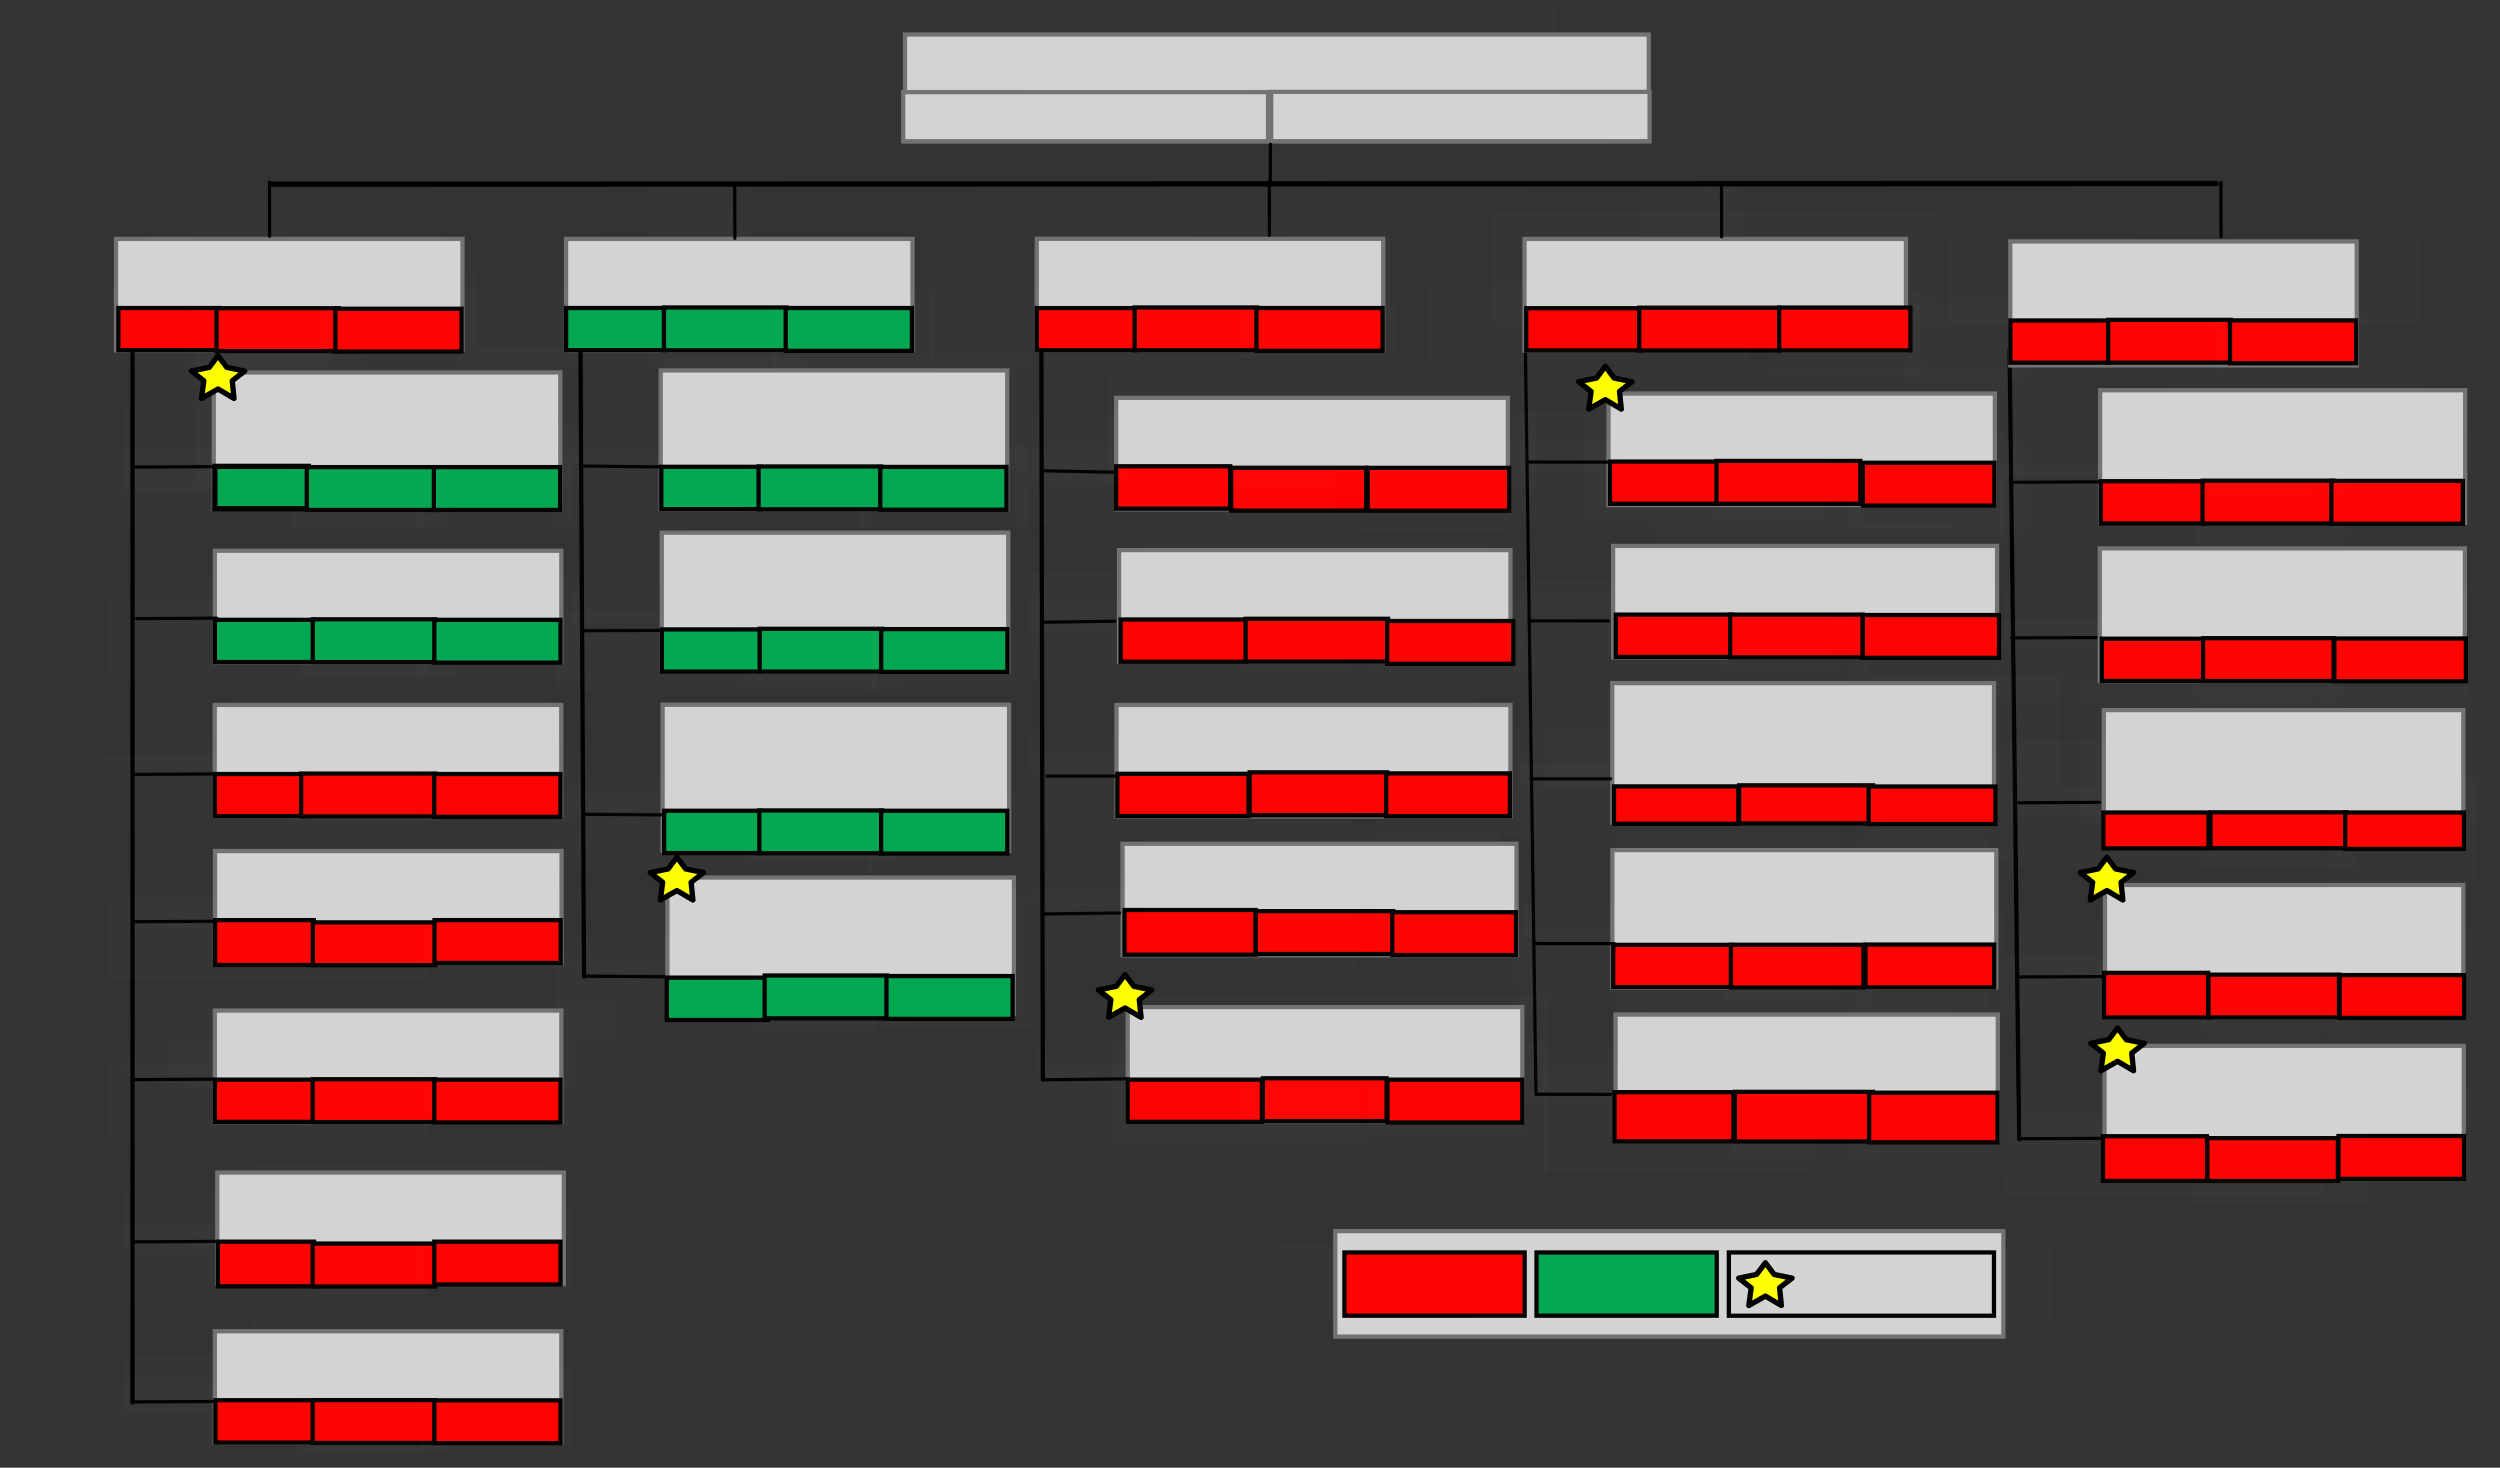 <svg xmlns="http://www.w3.org/2000/svg" xmlns:svg="http://www.w3.org/2000/svg" xmlns:xlink="http://www.w3.org/1999/xlink" version="1.0" viewBox="-39.65 -11.65 1171.357 687.65"><rect x="-39.65" y="-11.65" width="1171.357" height="687.65" fill="#333333" stroke="none"/><defs><style type="text/css">
        @font-face {
            font-family: 'lt_bold';
            src: url('undefined/assets/fonts/lato/lt-bold-webfont.woff2') format('woff2'),
                url('undefined/assets/fonts/lato/lt-bold-webfont.woff') format('woff');
            font-weight: normal;
            font-style: normal;
        }
        @font-face {
            font-family: 'lt_bold_italic';
            src: url('undefined/assets/fonts/lato/lt-bolditalic-webfont.woff2') format('woff2'),
                url('undefined/assets/fonts/lato/lt-bolditalic-webfont.woff') format('woff');
            font-weight: normal;
            font-style: normal;
        }
        @font-face {
            font-family: 'lt_italic';
            src: url('undefined/assets/fonts/lato/lt-italic-webfont.woff2') format('woff2'),
                url('undefined/assets/fonts/lato/lt-italic-webfont.woff') format('woff');
            font-weight: normal;
            font-style: normal;
        }
        @font-face {
            font-family: 'lt_regular';
            src: url('undefined/assets/fonts/lato/lt-regular-webfont.woff2') format('woff2'),
                url('undefined/assets/fonts/lato/lt-regular-webfont.woff') format('woff');
            font-weight: normal;
            font-style: normal;
        }
        @font-face {
            font-family: 'lt-hairline';
            src: url('undefined/assets/fonts/embed/lt-hairline-webfont.woff2') format('woff2'),
                url('undefined/assets/fonts/embed/lt-hairline-webfont.woff') format('woff');
            font-weight: normal;
            font-style: normal;
        }
        @font-face {
            font-family: 'lt-thinitalic';
            src: url('undefined/assets/fonts/embed/lt-thinitalic-webfont.woff2') format('woff2'),
                url('undefined/assets/fonts/embed/lt-thinitalic-webfont.woff') format('woff');
            font-weight: normal;
            font-style: normal;
        }
        @font-face {
            font-family: 'champagne';
            src: url('undefined/assets/fonts/embed/champagne-webfont.woff2') format('woff2'),
                url('undefined/assets/fonts/embed/champagne-webfont.woff') format('woff');
            font-weight: normal;
            font-style: normal;
        }
        @font-face {
            font-family: 'indie';
            src: url('undefined/assets/fonts/embed/indie-flower-webfont.woff2') format('woff2'),
                url('undefined/assets/fonts/embed/indie-flower-webfont.woff') format('woff');
            font-weight: normal;
            font-style: normal;
        }
        @font-face {
            font-family: 'bebas';
            src: url('undefined/assets/fonts/embed/bebasneue_regular-webfont.woff2') format('woff2'),
                url('undefined/assets/fonts/embed/bebasneue_regular-webfont.woff') format('woff');
            font-weight: normal;
            font-style: normal;
        }
        @font-face {
            font-family: 'bree';
            src: url('undefined/assets/fonts/embed/breeserif-regular-webfont.woff2') format('woff2'),
                url('undefined/assets/fonts/embed/breeserif-regular-webfont.woff') format('woff');
            font-weight: normal;
            font-style: normal;
        }
        @font-face {
            font-family: 'spartan';
            src: url('undefined/assets/fonts/embed/leaguespartan-bold-webfont.woff2') format('woff2'),
                url('undefined/assets/fonts/embed/leaguespartan-bold-webfont.woff') format('woff');
            font-weight: normal;
            font-style: normal;
        }
        @font-face {
            font-family: 'montserrat';
            src: url('undefined/assets/fonts/embed/montserrat-medium-webfont.woff2') format('woff2'),
                url('undefined/assets/fonts/embed/montserrat-medium-webfont.woff') format('woff');
            font-weight: normal;
            font-style: normal;
        }
        @font-face {
            font-family: 'open_sanscondensed';
            src: url('undefined/assets/fonts/embed/opensans-condlight-webfont.woff2') format('woff2'),
                url('undefined/assets/fonts/embed/opensans-condlight-webfont.woff') format('woff');
            font-weight: normal;
            font-style: normal;
        }
        @font-face {
            font-family: 'open_sansitalic';
            src: url('undefined/assets/fonts/embed/opensans-italic-webfont.woff2') format('woff2'),
                url('undefined/assets/fonts/embed/opensans-italic-webfont.woff') format('woff');
            font-weight: normal;
            font-style: normal;
        }
        @font-face {
            font-family: 'playfair';
            src: url('undefined/assets/fonts/embed/playfairdisplay-regular-webfont.woff2') format('woff2'),
                url('undefined/assets/fonts/embed/playfairdisplay-regular-webfont.woff') format('woff');
            font-weight: normal;
            font-style: normal;
        }
        @font-face {
            font-family: 'raleway';
            src: url('undefined/assets/fonts/embed/raleway-regular-webfont.woff2') format('woff2'),
                url('undefined/assets/fonts/embed/raleway-regular-webfont.woff') format('woff');
            font-weight: normal;
            font-style: normal;
        }
        @font-face {
            font-family: 'courier_prime';
            src: url('undefined/assets/fonts/embed/courier_prime-webfont.woff2') format('woff2'),
                url('undefined/assets/fonts/embed/courier_prime-webfont.woff') format('woff');
            font-weight: normal;
            font-style: normal;
        }
        p {
            margin: 0;
        }
        </style></defs><g id="1kob2stt4r"><g transform="translate(585 564.9)"><path d="M 0.984,0.278 L 314.016,0.278 L 314.016,49.722 L 0.984,49.722 Z" fill="rgb(211, 211, 211)" stroke="rgb(114, 114, 114)" stroke-width="2" vector-effect="non-scaling-stroke" stroke-dasharray=""/></g></g><g id="63eos7bx1y"><g><path d="M 680,500 L 675,147.882" fill="none" stroke="#000000" stroke-width="1.5" stroke-linecap="round" stroke-linejoin="round"/></g></g><g id="2q04ex50vg"><g transform="translate(943.8 170.85)"><path d="M 0.538,0.349 L 171.595,0.349 L 171.595,62.502 L 0.538,62.502 Z" fill="rgb(211, 211, 211)" stroke="rgb(114, 114, 114)" stroke-width="2" vector-effect="non-scaling-stroke" stroke-dasharray=""/></g></g><g id="149a8q7crc"><g transform="translate(944.5 213.7)"><path d="M 0.153,0.111 L 48.887,0.111 L 48.887,19.89 L 0.153,19.89 Z" fill="rgb(255, 0, 0)" stroke="rgb(0, 0, 0)" stroke-width="2" vector-effect="non-scaling-stroke" stroke-dasharray=""/></g></g><g id="1ygn530pmc"><g transform="translate(992.15 213.45)"><path d="M 0.192,0.113 L 61.354,0.113 L 61.354,20.188 L 0.192,20.188 Z" fill="rgb(255, 0, 0)" stroke="rgb(0, 0, 0)" stroke-width="2" vector-effect="non-scaling-stroke" stroke-dasharray=""/></g></g><g id="7xag1rd24j"><g transform="translate(1052.5 213.55)"><path d="M 0.194,0.113 L 61.809,0.113 L 61.809,20.188 L 0.194,20.188 Z" fill="rgb(255, 0, 0)" stroke="rgb(0, 0, 0)" stroke-width="2" vector-effect="non-scaling-stroke" stroke-dasharray=""/></g></g><g id="1smdr9lxch"><g><path d="M 902.882,214.353 L 944.262,214.085" fill="none" stroke="#000000" stroke-width="1.5" stroke-linecap="round" stroke-linejoin="round"/></g></g><g id="14bcpi6pl9"><g><path d="M 906.412,522.176 L 901.918,152.458" fill="none" stroke="#000000" stroke-width="2" stroke-linecap="round" stroke-linejoin="round"/></g></g><g id="1vo6af6r8c"><g transform="translate(60.5 246.1)"><path d="M 0.511,0.294 L 162.859,0.294 L 162.859,52.551 L 0.511,52.551 Z" fill="rgb(211, 211, 211)" stroke="rgb(114, 114, 114)" stroke-width="2" vector-effect="non-scaling-stroke" stroke-dasharray=""/></g></g><g id="6p9ba4hlqz"><g transform="translate(60.9 278.65)"><path d="M 0.145,0.111 L 46.393,0.111 L 46.393,19.889 L 0.145,19.889 Z" fill="rgb(0, 166, 80)" stroke="rgb(0, 0, 0)" stroke-width="2" vector-effect="non-scaling-stroke" stroke-dasharray=""/></g></g><g id="fqne2prvfl"><g transform="translate(70.3 244.5)"><rect x="0" y="0" width="139.829" height="34.987" fill="rgba(255,255,255,0.01)" stroke="rgba(255,255,255,0.01)" stroke-width="NaN" stroke-linecap="round" stroke-linejoin="round"/></g></g><g id="vhqk7x9h1z"><g transform="translate(21.3 259.75)"><rect x="0" y="0" width="46.524" height="16.306" fill="rgba(255,255,255,0.01)" stroke="rgba(255,255,255,0.01)" stroke-width="NaN" stroke-linecap="round" stroke-linejoin="round"/></g></g><g id="1v102r5rzd"><g transform="translate(106.7 278.4)"><path d="M 0.181,0.113 L 57.615,0.113 L 57.615,20.187 L 0.181,20.187 Z" fill="rgb(0, 166, 80)" stroke="rgb(0, 0, 0)" stroke-width="2" vector-effect="non-scaling-stroke" stroke-dasharray=""/></g></g><g id="w1f10ggtun"><g transform="translate(100.65 256.6)"><rect x="0" y="0" width="72.5" height="49" fill="rgba(255,255,255,0.01)" stroke="rgba(255,255,255,0.01)" stroke-width="NaN" stroke-linecap="round" stroke-linejoin="round"/></g></g><g id="15f6zjjru2"><g transform="translate(163.65 278.65)"><path d="M 0.186,0.113 L 59.316,0.113 L 59.316,20.187 L 0.186,20.187 Z" fill="rgb(0, 166, 80)" stroke="rgb(0, 0, 0)" stroke-width="2" vector-effect="non-scaling-stroke" stroke-dasharray=""/></g></g><g id="2bbvfn9zc9"><g transform="translate(155.2 257.55)"><rect x="0" y="0" width="77.099" height="48.999" fill="rgba(255,255,255,0.01)" stroke="rgba(255,255,255,0.01)" stroke-width="NaN" stroke-linecap="round" stroke-linejoin="round"/></g></g><g id="xc3e1jeusp"><g transform="translate(383.3 4.25)"><path d="M 1.096,0.281 L 349.573,0.281 L 349.573,50.331 L 1.096,50.331 Z" fill="rgb(211, 211, 211)" stroke="rgb(114, 114, 114)" stroke-width="2" vector-effect="non-scaling-stroke" stroke-dasharray=""/></g></g><g id="y4057fxvoj"><g transform="translate(383 31.4)"><path d="M 0.538,0.129 L 171.463,0.129 L 171.463,23.14 L 0.538,23.14 Z" fill="rgb(211, 211, 211)" stroke="rgb(114, 114, 114)" stroke-width="2" vector-effect="non-scaling-stroke" stroke-dasharray=""/></g></g><g id="28eslouer2"><g transform="translate(14.2 100)"><path d="M 0.511,0.294 L 162.859,0.294 L 162.859,52.551 L 0.511,52.551 Z" fill="rgb(211, 211, 211)" stroke="rgb(114, 114, 114)" stroke-width="2" vector-effect="non-scaling-stroke" stroke-dasharray=""/></g></g><g id="7qq7izh3x7"><g transform="translate(29.05 98.35)"><rect x="0" y="0" width="139.829" height="34.987" fill="rgba(255,255,255,0.01)" stroke="rgba(255,255,255,0.01)" stroke-width="NaN" stroke-linecap="round" stroke-linejoin="round"/></g></g><g id="1luo1eimv4"><g transform="translate(15.65 132.55)"><path d="M 0.15,0.111 L 47.712,0.111 L 47.712,19.889 L 0.15,19.889 Z" fill="rgb(255, 0, 0)" stroke="rgb(0, 0, 0)" stroke-width="2" vector-effect="non-scaling-stroke" stroke-dasharray=""/></g></g><g id="7qlnzul9u3"><g transform="translate(50 81.05)"><rect x="0" y="0" width="46.524" height="16.306" fill="rgba(255,255,255,0.01)" stroke="rgba(255,255,255,0.01)" stroke-width="NaN" stroke-linecap="round" stroke-linejoin="round"/></g></g><g id="1c6ykln5ss"><g transform="translate(61.6 132.65)"><path d="M 0.181,0.113 L 57.615,0.113 L 57.615,20.187 L 0.181,20.187 Z" fill="rgb(255, 0, 0)" stroke="rgb(0, 0, 0)" stroke-width="2" vector-effect="non-scaling-stroke" stroke-dasharray=""/></g></g><g id="1le1ilj5nq"><g transform="translate(47.2 112)"><rect x="0" y="0" width="85" height="58.001" fill="rgba(255,255,255,0.01)" stroke="rgba(255,255,255,0.01)" stroke-width="NaN" stroke-linecap="round" stroke-linejoin="round"/></g></g><g id="8npmygruhb"><g transform="translate(117.3 132.9)"><path d="M 0.186,0.113 L 59.316,0.113 L 59.316,20.187 L 0.186,20.187 Z" fill="rgb(255, 0, 0)" stroke="rgb(0, 0, 0)" stroke-width="2" vector-effect="non-scaling-stroke" stroke-dasharray=""/></g></g><g id="53wb5nizib"><g transform="translate(112.25 113.15)"><rect x="0" y="0" width="70.848" height="38" fill="rgba(255,255,255,0.01)" stroke="rgba(255,255,255,0.01)" stroke-width="NaN" stroke-linecap="round" stroke-linejoin="round"/></g></g><g id="2jw54a3uzw"><g transform="translate(225.05 100)"><path d="M 0.511,0.294 L 162.859,0.294 L 162.859,52.551 L 0.511,52.551 Z" fill="rgb(211, 211, 211)" stroke="rgb(114, 114, 114)" stroke-width="2" vector-effect="non-scaling-stroke" stroke-dasharray=""/></g></g><g id="3r8xnkf6nx"><g transform="translate(242.6 99.2)"><rect x="0" y="0" width="139.829" height="34.987" fill="rgba(255,255,255,0.01)" stroke="rgba(255,255,255,0.01)" stroke-width="NaN" stroke-linecap="round" stroke-linejoin="round"/></g></g><g id="9sgntmxcvw"><g transform="translate(225.45 132.55)"><path d="M 0.145,0.111 L 46.393,0.111 L 46.393,19.889 L 0.145,19.889 Z" fill="rgb(0, 166, 80)" stroke="rgb(0, 0, 0)" stroke-width="2" vector-effect="non-scaling-stroke" stroke-dasharray=""/></g></g><g id="2hmirb9r7z"><g transform="translate(265 74.95)"><rect x="0" y="0" width="46.5" height="28" fill="rgba(255,255,255,0.01)" stroke="rgba(255,255,255,0.01)" stroke-width="NaN" stroke-linecap="round" stroke-linejoin="round"/></g></g><g id="2hkvxe7s9z"><g transform="translate(271.25 132.3)"><path d="M 0.181,0.113 L 57.615,0.113 L 57.615,20.187 L 0.181,20.187 Z" fill="rgb(0, 166, 80)" stroke="rgb(0, 0, 0)" stroke-width="2" vector-effect="non-scaling-stroke" stroke-dasharray=""/></g></g><g id="1fho0g66gc"><g transform="translate(263.05 111.3)"><rect x="0" y="0" width="73.75" height="49" fill="rgba(255,255,255,0.01)" stroke="rgba(255,255,255,0.01)" stroke-width="NaN" stroke-linecap="round" stroke-linejoin="round"/></g></g><g id="2n03ar03jm"><g transform="translate(328.3 132.55)"><path d="M 0.186,0.113 L 59.316,0.113 L 59.316,20.187 L 0.186,20.187 Z" fill="rgb(0, 166, 80)" stroke="rgb(0, 0, 0)" stroke-width="2" vector-effect="non-scaling-stroke" stroke-dasharray=""/></g></g><g id="7rsjpnmx7r"><g transform="translate(322.45 124.25)"><rect x="0" y="0" width="75.849" height="40" fill="rgba(255,255,255,0.01)" stroke="rgba(255,255,255,0.01)" stroke-width="NaN" stroke-linecap="round" stroke-linejoin="round"/></g></g><g id="15mw4n1t88"><g transform="translate(445.6 99.95)"><path d="M 0.51,0.294 L 162.839,0.294 L 162.839,52.556 L 0.51,52.556 Z" fill="rgb(211, 211, 211)" stroke="rgb(114, 114, 114)" stroke-width="2" vector-effect="non-scaling-stroke" stroke-dasharray=""/></g></g><g id="x9fnjqx4xr"><g transform="translate(449.4 96.7)"><rect x="0" y="0" width="162.357" height="40" fill="rgba(255,255,255,0.01)" stroke="rgba(255,255,255,0.01)" stroke-width="NaN" stroke-linecap="round" stroke-linejoin="round"/></g></g><g id="112s6j95ne"><g transform="translate(446 132.6)"><path d="M 0.145,0.111 L 46.393,0.111 L 46.393,19.888 L 0.145,19.888 Z" fill="rgb(255, 0, 0)" stroke="rgb(0, 0, 0)" stroke-width="2" vector-effect="non-scaling-stroke" stroke-dasharray=""/></g></g><g id="1wrkw6qov0"><g transform="translate(517.75 81.1)"><rect x="0" y="0" width="46.524" height="16.306" fill="rgba(255,255,255,0.01)" stroke="rgba(255,255,255,0.01)" stroke-width="NaN" stroke-linecap="round" stroke-linejoin="round"/></g></g><g id="1utb5w0u8t"><g transform="translate(491.8 132.3)"><path d="M 0.181,0.113 L 57.612,0.113 L 57.612,20.187 L 0.181,20.187 Z" fill="rgb(255, 0, 0)" stroke="rgb(0, 0, 0)" stroke-width="2" vector-effect="non-scaling-stroke" stroke-dasharray=""/></g></g><g id="2etr0d3g1q"><g transform="translate(486.75 103.75)"><rect x="0" y="0" width="69.999" height="46" fill="rgba(255,255,255,0.01)" stroke="rgba(255,255,255,0.01)" stroke-width="NaN" stroke-linecap="round" stroke-linejoin="round"/></g></g><g id="1gyco18w10"><g transform="translate(548.85 132.55)"><path d="M 0.186,0.113 L 59.314,0.113 L 59.314,20.187 L 0.186,20.187 Z" fill="rgb(255, 0, 0)" stroke="rgb(0, 0, 0)" stroke-width="2" vector-effect="non-scaling-stroke" stroke-dasharray=""/></g></g><g id="f37dgyky17"><g transform="translate(674.1 100)"><path d="M 0.562,0.294 L 179.262,0.294 L 179.262,52.557 L 0.562,52.557 Z" fill="rgb(211, 211, 211)" stroke="rgb(114, 114, 114)" stroke-width="2" vector-effect="non-scaling-stroke" stroke-dasharray=""/></g></g><g id="2y97n748wa"><g transform="translate(659.65 87.4)"><rect x="0" y="0" width="211.03" height="52.301" fill="rgba(255,255,255,0.01)" stroke="rgba(255,255,255,0.01)" stroke-width="NaN" stroke-linecap="round" stroke-linejoin="round"/></g></g><g id="1kfrcjgcge"><g transform="translate(675.3 132.65)"><path d="M 0.171,0.111 L 54.604,0.111 L 54.604,19.889 L 0.171,19.889 Z" fill="rgb(255, 0, 0)" stroke="rgb(0, 0, 0)" stroke-width="2" vector-effect="non-scaling-stroke" stroke-dasharray=""/></g></g><g id="257lwmcg0a"><g transform="translate(730 77)"><rect x="0" y="0" width="46.5" height="27.5" fill="rgba(255,255,255,0.01)" stroke="rgba(255,255,255,0.01)" stroke-width="NaN" stroke-linecap="round" stroke-linejoin="round"/></g></g><g id="1x8390pvb0"><g transform="translate(728.2 132.4)"><path d="M 0.206,0.113 L 65.826,0.113 L 65.826,20.188 L 0.206,20.188 Z" fill="rgb(255, 0, 0)" stroke="rgb(0, 0, 0)" stroke-width="2" vector-effect="non-scaling-stroke" stroke-dasharray=""/></g></g><g id="2yxmeuh3o9"><g transform="translate(727.8 119.25)"><rect x="0" y="0" width="69.999" height="34" fill="rgba(255,255,255,0.01)" stroke="rgba(255,255,255,0.01)" stroke-width="NaN" stroke-linecap="round" stroke-linejoin="round"/></g></g><g id="1zr91zhkks"><g transform="translate(793.8 132.35)"><path d="M 0.193,0.113 L 61.661,0.113 L 61.661,20.187 L 0.193,20.187 Z" fill="rgb(255, 0, 0)" stroke="rgb(0, 0, 0)" stroke-width="2" vector-effect="non-scaling-stroke" stroke-dasharray=""/></g></g><g id="13zibrl9ep"><g transform="translate(789.45 125.3)"><rect x="0" y="0" width="70.849" height="38" fill="rgba(255,255,255,0.01)" stroke="rgba(255,255,255,0.01)" stroke-width="NaN" stroke-linecap="round" stroke-linejoin="round"/></g></g><g id="3qw2vmpnbl"><g transform="translate(901.75 101.15)"><path d="M 0.51,0.326 L 162.841,0.326 L 162.841,58.406 L 0.51,58.406 Z" fill="rgb(211, 211, 211)" stroke="rgb(114, 114, 114)" stroke-width="2" vector-effect="non-scaling-stroke" stroke-dasharray=""/></g></g><g id="2ausiaf604"><g transform="translate(873.5 99.35)"><rect x="0" y="0" width="221.003" height="41.013" fill="rgba(255,255,255,0.01)" stroke="rgba(255,255,255,0.01)" stroke-width="NaN" stroke-linecap="round" stroke-linejoin="round"/></g></g><g id="2n5fo2af5e"><g transform="translate(902.15 138.4)"><path d="M 0.145,0.111 L 46.393,0.111 L 46.393,19.888 L 0.145,19.888 Z" fill="rgb(255, 0, 0)" stroke="rgb(0, 0, 0)" stroke-width="2" vector-effect="non-scaling-stroke" stroke-dasharray=""/></g></g><g id="1f6pdqq95n"><g transform="translate(960 82.2)"><rect x="0" y="0" width="46.524" height="16.306" fill="rgba(255,255,255,0.01)" stroke="rgba(255,255,255,0.01)" stroke-width="NaN" stroke-linecap="round" stroke-linejoin="round"/></g></g><g id="1zq0ewp2n0"><g transform="translate(947.95 138.1)"><path d="M 0.181,0.113 L 57.612,0.113 L 57.612,20.187 L 0.181,20.187 Z" fill="rgb(255, 0, 0)" stroke="rgb(0, 0, 0)" stroke-width="2" vector-effect="non-scaling-stroke" stroke-dasharray=""/></g></g><g id="loxn8khbh1"><g transform="translate(942.75 113.9)"><rect x="0" y="0" width="69.999" height="46" fill="rgba(255,255,255,0.01)" stroke="rgba(255,255,255,0.01)" stroke-width="NaN" stroke-linecap="round" stroke-linejoin="round"/></g></g><g id="4qqlyszpx2"><g transform="translate(1005 138.35)"><path d="M 0.186,0.113 L 59.314,0.113 L 59.314,20.187 L 0.186,20.187 Z" fill="rgb(255, 0, 0)" stroke="rgb(0, 0, 0)" stroke-width="2" vector-effect="non-scaling-stroke" stroke-dasharray=""/></g></g><g id="43hzi6okad"><g transform="translate(998.35 136.15)"><rect x="0" y="0" width="70.852" height="26.868" fill="rgba(255,255,255,0.01)" stroke="rgba(255,255,255,0.01)" stroke-width="NaN" stroke-linecap="round" stroke-linejoin="round"/></g></g><g id="3tu6avg79j"><g transform="translate(60 162.5)"><path d="M 0.511,0.359 L 162.866,0.359 L 162.866,64.258 L 0.511,64.258 Z" fill="rgb(211, 211, 211)" stroke="rgb(114, 114, 114)" stroke-width="2" vector-effect="non-scaling-stroke" stroke-dasharray=""/></g></g><g id="28ohddvr7p"><g transform="translate(52.1 151.6) rotate(2.8100018652755187e-15)"><rect x="0" y="0" width="181.104" height="64.856" fill="rgba(255,255,255,0.01)" stroke="rgba(255,255,255,0.01)" stroke-width="NaN" stroke-linecap="round" stroke-linejoin="round"/></g></g><g id="7tz3bna1o9"><g transform="translate(60.9 206.75)"><path d="M 0.138,0.112 L 43.903,0.112 L 43.903,19.963 L 0.138,19.963 Z" fill="rgb(0, 166, 80)" stroke="rgb(0, 0, 0)" stroke-width="2.5" vector-effect="non-scaling-stroke" stroke-dasharray=""/></g></g><g id="ww8tocgsrc"><g transform="translate(18.5 176.55)"><rect x="0" y="0" width="48.705" height="42.001" fill="rgba(255,255,255,0.01)" stroke="rgba(255,255,255,0.01)" stroke-width="NaN" stroke-linecap="round" stroke-linejoin="round"/></g></g><g id="1826h7gb03"><g transform="translate(103.9 207.1)"><path d="M 0.188,0.113 L 60.112,0.113 L 60.112,20.188 L 0.188,20.188 Z" fill="rgb(0, 166, 80)" stroke="rgb(0, 0, 0)" stroke-width="2" vector-effect="non-scaling-stroke" stroke-dasharray=""/></g></g><g id="puk2dledob"><g transform="translate(163.45 207.1)"><path d="M 0.186,0.113 L 59.316,0.113 L 59.316,20.187 L 0.186,20.187 Z" fill="rgb(0, 166, 80)" stroke="rgb(0, 0, 0)" stroke-width="2" vector-effect="non-scaling-stroke" stroke-dasharray=""/></g></g><g id="dn9r9i2w0y"><g transform="translate(155.35 186.4)"><rect x="0" y="0" width="72.5" height="49" fill="rgba(255,255,255,0.01)" stroke="rgba(255,255,255,0.01)" stroke-width="NaN" stroke-linecap="round" stroke-linejoin="round"/></g></g><g id="ddjqfljq07"><g transform="translate(60.5 461.55)"><path d="M 0.511,0.294 L 162.859,0.294 L 162.859,52.551 L 0.511,52.551 Z" fill="rgb(211, 211, 211)" stroke="rgb(114, 114, 114)" stroke-width="2" vector-effect="non-scaling-stroke" stroke-dasharray=""/></g></g><g id="8fhslwcz81"><g transform="translate(39.05 457.1)"><rect x="0" y="0" width="210.049" height="40.999" fill="rgba(255,255,255,0.01)" stroke="rgba(255,255,255,0.01)" stroke-width="NaN" stroke-linecap="round" stroke-linejoin="round"/></g></g><g id="1g6jpu689z"><g transform="translate(60.9 494.1)"><path d="M 0.145,0.111 L 46.393,0.111 L 46.393,19.889 L 0.145,19.889 Z" fill="rgb(255, 0, 0)" stroke="rgb(0, 0, 0)" stroke-width="2" vector-effect="non-scaling-stroke" stroke-dasharray=""/></g></g><g id="2l7p5to2np"><g transform="translate(19.2 475.65)"><rect x="0" y="0" width="46.524" height="16.306" fill="rgba(255,255,255,0.01)" stroke="rgba(255,255,255,0.01)" stroke-width="NaN" stroke-linecap="round" stroke-linejoin="round"/></g></g><g id="2ynhehlxnu"><g transform="translate(106.65 493.9)"><path d="M 0.181,0.113 L 57.615,0.113 L 57.615,20.187 L 0.181,20.187 Z" fill="rgb(255, 0, 0)" stroke="rgb(0, 0, 0)" stroke-width="2" vector-effect="non-scaling-stroke" stroke-dasharray=""/></g></g><g id="4tgv7d2imw"><g transform="translate(99.95 477.4)"><rect x="0" y="0" width="70" height="38.55" fill="rgba(255,255,255,0.01)" stroke="rgba(255,255,255,0.01)" stroke-width="NaN" stroke-linecap="round" stroke-linejoin="round"/></g></g><g id="79s21r1hkr"><g transform="translate(163.65 494.1)"><path d="M 0.186,0.113 L 59.316,0.113 L 59.316,20.187 L 0.186,20.187 Z" fill="rgb(255, 0, 0)" stroke="rgb(0, 0, 0)" stroke-width="2" vector-effect="non-scaling-stroke" stroke-dasharray=""/></g></g><g id="1n9bvikcdb"><g transform="translate(158.65 477.35)"><rect x="0" y="0" width="70.848" height="38.55" fill="rgba(255,255,255,0.01)" stroke="rgba(255,255,255,0.01)" stroke-width="NaN" stroke-linecap="round" stroke-linejoin="round"/></g></g><g id="7xdlt1knqq"><g transform="translate(61.65 537.45)"><path d="M 0.511,0.294 L 162.859,0.294 L 162.859,52.551 L 0.511,52.551 Z" fill="rgb(211, 211, 211)" stroke="rgb(114, 114, 114)" stroke-width="2" vector-effect="non-scaling-stroke" stroke-dasharray=""/></g></g><g id="fce10fqq9u"><g transform="translate(77.95 533.4)"><rect x="0" y="0" width="139.852" height="41.013" fill="rgba(255,255,255,0.01)" stroke="rgba(255,255,255,0.01)" stroke-width="NaN" stroke-linecap="round" stroke-linejoin="round"/></g></g><g id="q3zejxxe0u"><g transform="translate(62.3 570)"><path d="M 0.142,0.118 L 45.221,0.118 L 45.221,21.059 L 0.142,21.059 Z" fill="rgb(255, 0, 0)" stroke="rgb(0, 0, 0)" stroke-width="2" vector-effect="non-scaling-stroke" stroke-dasharray=""/></g></g><g id="2aqfijn6fd"><g transform="translate(18.75 546.25)"><rect x="0" y="0" width="46.5" height="27.5" fill="rgba(255,255,255,0.01)" stroke="rgba(255,255,255,0.01)" stroke-width="NaN" stroke-linecap="round" stroke-linejoin="round"/></g></g><g id="vhw6f0kmth"><g transform="translate(106.65 570.9)"><path d="M 0.181,0.113 L 57.615,0.113 L 57.615,20.246 L 0.181,20.246 Z" fill="rgb(255, 0, 0)" stroke="rgb(0, 0, 0)" stroke-width="2" vector-effect="non-scaling-stroke" stroke-dasharray=""/></g></g><g id="1x6jv4h0su"><g transform="translate(99.25 553.45)"><rect x="0" y="0" width="69.999" height="38.55" fill="rgba(255,255,255,0.01)" stroke="rgba(255,255,255,0.01)" stroke-width="NaN" stroke-linecap="round" stroke-linejoin="round"/></g></g><g id="201wi6bkq8"><g transform="translate(163.65 570)"><path d="M 0.186,0.113 L 59.316,0.113 L 59.316,20.187 L 0.186,20.187 Z" fill="rgb(255, 0, 0)" stroke="rgb(0, 0, 0)" stroke-width="2" vector-effect="non-scaling-stroke" stroke-dasharray=""/></g></g><g id="22y0cmsuqr"><g transform="translate(157.25 553.7)"><rect x="0" y="0" width="70.848" height="38.55" fill="rgba(255,255,255,0.01)" stroke="rgba(255,255,255,0.01)" stroke-width="NaN" stroke-linecap="round" stroke-linejoin="round"/></g></g><g id="24cfcbnb1d"><g transform="translate(60.6 386.8)"><path d="M 0.511,0.294 L 162.859,0.294 L 162.859,52.551 L 0.511,52.551 Z" fill="rgb(211, 211, 211)" stroke="rgb(114, 114, 114)" stroke-width="2" vector-effect="non-scaling-stroke" stroke-dasharray=""/></g></g><g id="4d5kzpvbmp"><g transform="translate(62.75 382.75)"><rect x="0" y="0" width="158.608" height="40.001" fill="rgba(255,255,255,0.01)" stroke="rgba(255,255,255,0.01)" stroke-width="NaN" stroke-linecap="round" stroke-linejoin="round"/></g></g><g id="1axztj3714"><g transform="translate(61 419.35)"><path d="M 0.145,0.118 L 46.395,0.118 L 46.395,21.133 L 0.145,21.133 Z" fill="rgb(255, 0, 0)" stroke="rgb(0, 0, 0)" stroke-width="2" vector-effect="non-scaling-stroke" stroke-dasharray=""/></g></g><g id="2lr4v4zc87"><g transform="translate(19.95 396.2)"><rect x="0" y="0" width="46.5" height="27.5" fill="rgba(255,255,255,0.01)" stroke="rgba(255,255,255,0.01)" stroke-width="NaN" stroke-linecap="round" stroke-linejoin="round"/></g></g><g id="7qfc8z9qxz"><g transform="translate(106.75 420.4)"><path d="M 0.181,0.113 L 57.615,0.113 L 57.615,20.187 L 0.181,20.187 Z" fill="rgb(255, 0, 0)" stroke="rgb(0, 0, 0)" stroke-width="2" vector-effect="non-scaling-stroke" stroke-dasharray=""/></g></g><g id="38ikt4dsn4"><g transform="translate(100.4 402.6)"><rect x="0" y="0" width="69.999" height="38.55" fill="rgba(255,255,255,0.01)" stroke="rgba(255,255,255,0.01)" stroke-width="NaN" stroke-linecap="round" stroke-linejoin="round"/></g></g><g id="2dnq0whzsi"><g transform="translate(163.75 419.35)"><path d="M 0.186,0.113 L 59.316,0.113 L 59.316,20.187 L 0.186,20.187 Z" fill="rgb(255, 0, 0)" stroke="rgb(0, 0, 0)" stroke-width="2" vector-effect="non-scaling-stroke" stroke-dasharray=""/></g></g><g id="alllhgyva6"><g transform="translate(158.8 403.25)"><rect x="0" y="0" width="70.848" height="38.55" fill="rgba(255,255,255,0.01)" stroke="rgba(255,255,255,0.01)" stroke-width="NaN" stroke-linecap="round" stroke-linejoin="round"/></g></g><g id="134f3sx5vt"><g transform="translate(60.5 611.8)"><path d="M 0.511,0.294 L 162.859,0.294 L 162.859,52.551 L 0.511,52.551 Z" fill="rgb(211, 211, 211)" stroke="rgb(114, 114, 114)" stroke-width="2" vector-effect="non-scaling-stroke" stroke-dasharray=""/></g></g><g id="o4ztf4omvo"><g transform="translate(77.95 606.65)"><rect x="0" y="0" width="139.829" height="34.987" fill="rgba(255,255,255,0.01)" stroke="rgba(255,255,255,0.01)" stroke-width="NaN" stroke-linecap="round" stroke-linejoin="round"/></g></g><g id="7vrvsq897u"><g transform="translate(61.15 644.3)"><path d="M 0.145,0.112 L 46.394,0.112 L 46.394,19.962 L 0.145,19.962 Z" fill="rgb(255, 0, 0)" stroke="rgb(0, 0, 0)" stroke-width="2" vector-effect="non-scaling-stroke" stroke-dasharray=""/></g></g><g id="1wffs2f4h8"><g transform="translate(18.7 623.65)"><rect x="0" y="0" width="46.5" height="26.324" fill="rgba(255,255,255,0.01)" stroke="rgba(255,255,255,0.01)" stroke-width="NaN" stroke-linecap="round" stroke-linejoin="round"/></g></g><g id="3i6c225p88"><g transform="translate(106.65 644.25)"><path d="M 0.181,0.113 L 57.618,0.113 L 57.618,20.185 L 0.181,20.185 Z" fill="rgb(255, 0, 0)" stroke="rgb(0, 0, 0)" stroke-width="2" vector-effect="non-scaling-stroke" stroke-dasharray=""/></g></g><g id="2d6163zpx9"><g transform="translate(163.65 644.35)"><path d="M 0.186,0.113 L 59.316,0.113 L 59.316,20.187 L 0.186,20.187 Z" fill="rgb(255, 0, 0)" stroke="rgb(0, 0, 0)" stroke-width="2" vector-effect="non-scaling-stroke" stroke-dasharray=""/></g></g><g id="201dfmrqfd"><g transform="translate(157.5 629.2)"><rect x="0" y="0" width="70.848" height="38.55" fill="rgba(255,255,255,0.01)" stroke="rgba(255,255,255,0.01)" stroke-width="NaN" stroke-linecap="round" stroke-linejoin="round"/></g></g><g id="2j53pwrrxo"><g transform="translate(60.45 318.35)"><path d="M 0.511,0.294 L 162.859,0.294 L 162.859,52.551 L 0.511,52.551 Z" fill="rgb(211, 211, 211)" stroke="rgb(114, 114, 114)" stroke-width="2" vector-effect="non-scaling-stroke" stroke-dasharray=""/></g></g><g id="7vhdcg6t7x"><g transform="translate(69.2 314.35)"><rect x="0" y="0" width="148.604" height="40" fill="rgba(255,255,255,0.01)" stroke="rgba(255,255,255,0.01)" stroke-width="NaN" stroke-linecap="round" stroke-linejoin="round"/></g></g><g id="1xvfjnrw5d"><g transform="translate(60.85 350.9)"><path d="M 0.138,0.111 L 44.047,0.111 L 44.047,19.889 L 0.138,19.889 Z" fill="rgb(255, 0, 0)" stroke="rgb(0, 0, 0)" stroke-width="2" vector-effect="non-scaling-stroke" stroke-dasharray=""/></g></g><g id="84iqygv3no"><g transform="translate(20 333.1)"><rect x="0" y="0" width="46.524" height="16.306" fill="rgba(255,255,255,0.01)" stroke="rgba(255,255,255,0.01)" stroke-width="NaN" stroke-linecap="round" stroke-linejoin="round"/></g></g><g id="6toijn9mj7"><g transform="translate(101.25 350.7)"><path d="M 0.198,0.113 L 63.185,0.113 L 63.185,20.188 L 0.198,20.188 Z" fill="rgb(255, 0, 0)" stroke="rgb(0, 0, 0)" stroke-width="2" vector-effect="non-scaling-stroke" stroke-dasharray=""/></g></g><g id="6ya5bswdk0"><g transform="translate(97.55 335)"><rect x="0" y="0" width="70" height="38.551" fill="rgba(255,255,255,0.01)" stroke="rgba(255,255,255,0.01)" stroke-width="NaN" stroke-linecap="round" stroke-linejoin="round"/></g></g><g id="29ltib3hw9"><g transform="translate(163.6 350.9)"><path d="M 0.186,0.113 L 59.316,0.113 L 59.316,20.187 L 0.186,20.187 Z" fill="rgb(255, 0, 0)" stroke="rgb(0, 0, 0)" stroke-width="2" vector-effect="non-scaling-stroke" stroke-dasharray=""/></g></g><g id="b94orhcycl"><g transform="translate(158.8 334.85)"><rect x="0" y="0" width="70.848" height="38.55" fill="rgba(255,255,255,0.01)" stroke="rgba(255,255,255,0.01)" stroke-width="NaN" stroke-linecap="round" stroke-linejoin="round"/></g></g><g id="1vs49xyi3e"><g transform="translate(269.4 161.55)"><path d="M 0.511,0.366 L 162.861,0.366 L 162.861,65.426 L 0.511,65.426 Z" fill="rgb(211, 211, 211)" stroke="rgb(114, 114, 114)" stroke-width="2" vector-effect="non-scaling-stroke" stroke-dasharray=""/></g></g><g id="d30p3cehu9"><g transform="translate(271.7 156.05)"><rect x="0" y="0" width="171.102" height="52" fill="rgba(255,255,255,0.01)" stroke="rgba(255,255,255,0.01)" stroke-width="NaN" stroke-linecap="round" stroke-linejoin="round"/></g></g><g id="zv81qm479d"><g transform="translate(270.05 206.95)"><path d="M 0.145,0.112 L 46.395,0.112 L 46.395,19.963 L 0.145,19.963 Z" fill="rgb(0, 166, 80)" stroke="rgb(0, 0, 0)" stroke-width="2" vector-effect="non-scaling-stroke" stroke-dasharray=""/></g></g><g id="2ikdthsd7u"><g transform="translate(228.8 189.3)"><rect x="0" y="0" width="46.524" height="16.306" fill="rgba(255,255,255,0.01)" stroke="rgba(255,255,255,0.01)" stroke-width="NaN" stroke-linecap="round" stroke-linejoin="round"/></g></g><g id="4duhrd8f84"><g transform="translate(315.6 206.8)"><path d="M 0.181,0.113 L 57.616,0.113 L 57.616,20.188 L 0.181,20.188 Z" fill="rgb(0, 166, 80)" stroke="rgb(0, 0, 0)" stroke-width="2" vector-effect="non-scaling-stroke" stroke-dasharray=""/></g></g><g id="2eqcek140k"><g transform="translate(308.05 189.6)"><rect x="0" y="0" width="76.251" height="38" fill="rgba(255,255,255,0.01)" stroke="rgba(255,255,255,0.01)" stroke-width="NaN" stroke-linecap="round" stroke-linejoin="round"/></g></g><g id="yv9roob419"><g transform="translate(372.6 207)"><path d="M 0.186,0.113 L 59.316,0.113 L 59.316,20.187 L 0.186,20.187 Z" fill="rgb(0, 166, 80)" stroke="rgb(0, 0, 0)" stroke-width="2" vector-effect="non-scaling-stroke" stroke-dasharray=""/></g></g><g id="8qqcys2ni3"><g transform="translate(363.25 197.65)"><rect x="0" y="0" width="78.349" height="38" fill="rgba(255,255,255,0.01)" stroke="rgba(255,255,255,0.01)" stroke-width="NaN" stroke-linecap="round" stroke-linejoin="round"/></g></g><g id="7d7subv7gb"><g transform="translate(269.9 237.55)"><path d="M 0.511,0.366 L 162.865,0.366 L 162.865,65.427 L 0.511,65.427 Z" fill="rgb(211, 211, 211)" stroke="rgb(114, 114, 114)" stroke-width="2" vector-effect="non-scaling-stroke" stroke-dasharray=""/></g></g><g id="p9d34ntuc6"><g transform="translate(284.9 237.7)"><rect x="0" y="0" width="139.829" height="34.987" fill="rgba(255,255,255,0.01)" stroke="rgba(255,255,255,0.01)" stroke-width="NaN" stroke-linecap="round" stroke-linejoin="round"/></g></g><g id="1ci8bw4009"><g transform="translate(270.3 283.15)"><path d="M 0.145,0.111 L 46.393,0.111 L 46.393,19.889 L 0.145,19.889 Z" fill="rgb(0, 166, 80)" stroke="rgb(0, 0, 0)" stroke-width="2" vector-effect="non-scaling-stroke" stroke-dasharray=""/></g></g><g id="1v4dvttq2y"><g transform="translate(228.8 264.5)"><rect x="0" y="0" width="46.524" height="16.306" fill="rgba(255,255,255,0.01)" stroke="rgba(255,255,255,0.01)" stroke-width="NaN" stroke-linecap="round" stroke-linejoin="round"/></g></g><g id="29zaatnao4"><g transform="translate(316.1 282.85)"><path d="M 0.181,0.113 L 57.615,0.113 L 57.615,20.187 L 0.181,20.187 Z" fill="rgb(0, 166, 80)" stroke="rgb(0, 0, 0)" stroke-width="2" vector-effect="non-scaling-stroke" stroke-dasharray=""/></g></g><g id="elkgnrzsgm"><g transform="translate(307.9 261.65)"><rect x="0" y="0" width="76.256" height="49" fill="rgba(255,255,255,0.01)" stroke="rgba(255,255,255,0.01)" stroke-width="NaN" stroke-linecap="round" stroke-linejoin="round"/></g></g><g id="1k56fijsaq"><g transform="translate(373.05 283)"><path d="M 0.186,0.113 L 59.316,0.113 L 59.316,20.187 L 0.186,20.187 Z" fill="rgb(0, 166, 80)" stroke="rgb(0, 0, 0)" stroke-width="2" vector-effect="non-scaling-stroke" stroke-dasharray=""/></g></g><g id="9usreadier"><g transform="translate(368.65 274.85)"><rect x="0" y="0" width="70.848" height="38.55" fill="rgba(255,255,255,0.01)" stroke="rgba(255,255,255,0.01)" stroke-width="NaN" stroke-linecap="round" stroke-linejoin="round"/></g></g><g id="7zca260vqh"><g transform="translate(272.55 399.15)"><path d="M 0.511,0.359 L 162.861,0.359 L 162.861,64.251 L 0.511,64.251 Z" fill="rgb(211, 211, 211)" stroke="rgb(114, 114, 114)" stroke-width="2" vector-effect="non-scaling-stroke" stroke-dasharray=""/></g></g><g id="7q5cbycvce"><g transform="translate(278.55 400.1)"><rect x="0" y="0" width="154.855" height="40" fill="rgba(255,255,255,0.01)" stroke="rgba(255,255,255,0.01)" stroke-width="NaN" stroke-linecap="round" stroke-linejoin="round"/></g></g><g id="tsvmhcn7eg"><g transform="translate(272.6 446.3)"><path d="M 0.149,0.112 L 47.644,0.112 L 47.644,19.964 L 0.149,19.964 Z" fill="rgb(0, 166, 80)" stroke="rgb(0, 0, 0)" stroke-width="2" vector-effect="non-scaling-stroke" stroke-dasharray=""/></g></g><g id="oajfw02ejv"><g transform="translate(230.3 427.8)"><rect x="0" y="0" width="46.525" height="16.306" fill="rgba(255,255,255,0.01)" stroke="rgba(255,255,255,0.01)" stroke-width="NaN" stroke-linecap="round" stroke-linejoin="round"/></g></g><g id="1qypm3zujc"><g transform="translate(318.45 445.3)"><path d="M 0.181,0.113 L 57.615,0.113 L 57.615,20.187 L 0.181,20.187 Z" fill="rgb(0, 166, 80)" stroke="rgb(0, 0, 0)" stroke-width="2" vector-effect="non-scaling-stroke" stroke-dasharray=""/></g></g><g id="2kecvkxjvg"><g transform="translate(314.3 417.65)"><rect x="0" y="0" width="69.999" height="52" fill="rgba(255,255,255,0.01)" stroke="rgba(255,255,255,0.01)" stroke-width="NaN" stroke-linecap="round" stroke-linejoin="round"/></g></g><g id="vi6fwqwrx6"><g transform="translate(375.5 445.55)"><path d="M 0.186,0.113 L 59.316,0.113 L 59.316,20.187 L 0.186,20.187 Z" fill="rgb(0, 166, 80)" stroke="rgb(0, 0, 0)" stroke-width="2" vector-effect="non-scaling-stroke" stroke-dasharray=""/></g></g><g id="13mz19uxy4"><g transform="translate(270.3 318.15)"><path d="M 0.511,0.385 L 162.861,0.385 L 162.861,68.931 L 0.511,68.931 Z" fill="rgb(211, 211, 211)" stroke="rgb(114, 114, 114)" stroke-width="2" vector-effect="non-scaling-stroke" stroke-dasharray=""/></g></g><g id="1duem5a2ch"><g transform="translate(283.75 325.75)"><rect x="0" y="0" width="139.829" height="34.987" fill="rgba(255,255,255,0.01)" stroke="rgba(255,255,255,0.01)" stroke-width="NaN" stroke-linecap="round" stroke-linejoin="round"/></g></g><g id="6nwlec4yiw"><g transform="translate(271.4 368.1)"><path d="M 0.142,0.112 L 45.147,0.112 L 45.147,19.963 L 0.142,19.963 Z" fill="rgb(0, 166, 80)" stroke="rgb(0, 0, 0)" stroke-width="2" vector-effect="non-scaling-stroke" stroke-dasharray=""/></g></g><g id="286k35sdpp"><g transform="translate(229.1 352.65)"><rect x="0" y="0" width="46.524" height="16.306" fill="rgba(255,255,255,0.01)" stroke="rgba(255,255,255,0.01)" stroke-width="NaN" stroke-linecap="round" stroke-linejoin="round"/></g></g><g id="36j5pfwnck"><g transform="translate(315.95 367.95)"><path d="M 0.181,0.113 L 57.615,0.113 L 57.615,20.187 L 0.181,20.187 Z" fill="rgb(0, 166, 80)" stroke="rgb(0, 0, 0)" stroke-width="2" vector-effect="non-scaling-stroke" stroke-dasharray=""/></g></g><g id="1w56ddv3bu"><g transform="translate(310.95 352.9)"><rect x="0" y="0" width="69.999" height="38.55" fill="rgba(255,255,255,0.01)" stroke="rgba(255,255,255,0.01)" stroke-width="NaN" stroke-linecap="round" stroke-linejoin="round"/></g></g><g id="1vu3pgfyyg"><g transform="translate(373 368.1)"><path d="M 0.186,0.113 L 59.316,0.113 L 59.316,20.187 L 0.186,20.187 Z" fill="rgb(0, 166, 80)" stroke="rgb(0, 0, 0)" stroke-width="2" vector-effect="non-scaling-stroke" stroke-dasharray=""/></g></g><g id="edqou7c2sg"><g transform="translate(366.5 359.1)"><rect x="0" y="0" width="70.848" height="38.55" fill="rgba(255,255,255,0.01)" stroke="rgba(255,255,255,0.01)" stroke-width="NaN" stroke-linecap="round" stroke-linejoin="round"/></g></g><g id="1j69wu13sf"><g transform="translate(482.75 174.45)"><path d="M 0.577,0.294 L 184.126,0.294 L 184.126,52.554 L 0.577,52.554 Z" fill="rgb(211, 211, 211)" stroke="rgb(114, 114, 114)" stroke-width="2" vector-effect="non-scaling-stroke" stroke-dasharray=""/></g></g><g id="5wr4s3kgrp"><g transform="translate(483.15 206.7)"><path d="M 0.168,0.112 L 53.584,0.112 L 53.584,19.964 L 0.168,19.964 Z" fill="rgb(255, 0, 0)" stroke="rgb(0, 0, 0)" stroke-width="2" vector-effect="non-scaling-stroke" stroke-dasharray=""/></g></g><g id="1sxzr8mgra"><g transform="translate(443.1 214.45)"><rect x="0" y="0" width="46.525" height="-31.358" fill="rgba(255,255,255,0.01)" stroke="rgba(255,255,255,0.01)" stroke-width="NaN" stroke-linecap="round" stroke-linejoin="round"/></g></g><g id="2cigzja45i"><g transform="translate(537 207.4)"><path d="M 0.199,0.113 L 63.485,0.113 L 63.485,20.188 L 0.199,20.188 Z" fill="rgb(255, 0, 0)" stroke="rgb(0, 0, 0)" stroke-width="2" vector-effect="non-scaling-stroke" stroke-dasharray=""/></g></g><g id="2grz8jp384"><g transform="translate(537.4 182.3)"><rect x="0" y="0" width="69.999" height="38.55" fill="rgba(255,255,255,0.01)" stroke="rgba(255,255,255,0.01)" stroke-width="NaN" stroke-linecap="round" stroke-linejoin="round"/></g></g><g id="1sqwoqo6ar"><g transform="translate(600.95 207.45)"><path d="M 0.208,0.113 L 66.504,0.113 L 66.504,20.189 L 0.208,20.189 Z" fill="rgb(255, 0, 0)" stroke="rgb(0, 0, 0)" stroke-width="2" vector-effect="non-scaling-stroke" stroke-dasharray=""/></g></g><g id="2lqwabozkz"><g transform="translate(597.2 199.15)"><rect x="0" y="0" width="70.848" height="38.55" fill="rgba(255,255,255,0.01)" stroke="rgba(255,255,255,0.01)" stroke-width="NaN" stroke-linecap="round" stroke-linejoin="round"/></g></g><g id="19pc57juhe"><g transform="translate(484.1 245.8)"><path d="M 0.577,0.294 L 183.978,0.294 L 183.978,52.553 L 0.577,52.553 Z" fill="rgb(211, 211, 211)" stroke="rgb(114, 114, 114)" stroke-width="2" vector-effect="non-scaling-stroke" stroke-dasharray=""/></g></g><g id="22yrau85qm"><g transform="translate(485.25 278.5)"><path d="M 0.186,0.111 L 59.296,0.111 L 59.296,19.89 L 0.186,19.89 Z" fill="rgb(255, 0, 0)" stroke="rgb(0, 0, 0)" stroke-width="2" vector-effect="non-scaling-stroke" stroke-dasharray=""/></g></g><g id="1uvzigwpx0"><g transform="translate(443.25 256.55)"><rect x="0" y="0" width="46.5" height="27.5" fill="rgba(255,255,255,0.01)" stroke="rgba(255,255,255,0.01)" stroke-width="NaN" stroke-linecap="round" stroke-linejoin="round"/></g></g><g id="83dmer0yud"><g transform="translate(543.75 278.15)"><path d="M 0.21,0.113 L 66.998,0.113 L 66.998,20.187 L 0.21,20.187 Z" fill="rgb(255, 0, 0)" stroke="rgb(0, 0, 0)" stroke-width="2" vector-effect="non-scaling-stroke" stroke-dasharray=""/></g></g><g id="14t2dk8kkw"><g transform="translate(544.15 264.55)"><rect x="0" y="0" width="69.999" height="38.55" fill="rgba(255,255,255,0.01)" stroke="rgba(255,255,255,0.01)" stroke-width="NaN" stroke-linecap="round" stroke-linejoin="round"/></g></g><g id="4g3xphrhyk"><g transform="translate(610.1 279.2)"><path d="M 0.186,0.113 L 59.317,0.113 L 59.317,20.187 L 0.186,20.187 Z" fill="rgb(255, 0, 0)" stroke="rgb(0, 0, 0)" stroke-width="2" vector-effect="non-scaling-stroke" stroke-dasharray=""/></g></g><g id="7vxqgwbsn8"><g transform="translate(604.35 270.9)"><rect x="0" y="0" width="70.848" height="38.55" fill="rgba(255,255,255,0.01)" stroke="rgba(255,255,255,0.01)" stroke-width="NaN" stroke-linecap="round" stroke-linejoin="round"/></g></g><g id="281j51h4qq"><g transform="translate(488.15 459.9)"><path d="M 0.581,0.301 L 185.461,0.301 L 185.461,53.801 L 0.581,53.801 Z" fill="rgb(211, 211, 211)" stroke="rgb(114, 114, 114)" stroke-width="2" vector-effect="non-scaling-stroke" stroke-dasharray=""/></g></g><g id="4lyorsmpt2"><g transform="translate(488.5 494.1)"><path d="M 0.198,0.111 L 63.109,0.111 L 63.109,19.89 L 0.198,19.89 Z" fill="rgb(255, 0, 0)" stroke="rgb(0, 0, 0)" stroke-width="2" vector-effect="non-scaling-stroke" stroke-dasharray=""/></g></g><g id="2ervbq7tse"><g transform="translate(446 476.4)"><rect x="0" y="0" width="46.524" height="16.306" fill="rgba(255,255,255,0.01)" stroke="rgba(255,255,255,0.01)" stroke-width="NaN" stroke-linecap="round" stroke-linejoin="round"/></g></g><g id="1gpdtk02of"><g transform="translate(551.9 493.45)"><path d="M 0.182,0.113 L 58.135,0.113 L 58.135,20.189 L 0.182,20.189 Z" fill="rgb(255, 0, 0)" stroke="rgb(0, 0, 0)" stroke-width="2" vector-effect="non-scaling-stroke" stroke-dasharray=""/></g></g><g id="5bubokz30r"><g transform="translate(542.75 476.95)"><rect x="0" y="0" width="74.71" height="38.55" fill="rgba(255,255,255,0.01)" stroke="rgba(255,255,255,0.01)" stroke-width="NaN" stroke-linecap="round" stroke-linejoin="round"/></g></g><g id="24igce5q21"><g transform="translate(610.25 494.1)"><path d="M 0.199,0.113 L 63.353,0.113 L 63.353,20.189 L 0.199,20.189 Z" fill="rgb(255, 0, 0)" stroke="rgb(0, 0, 0)" stroke-width="2" vector-effect="non-scaling-stroke" stroke-dasharray=""/></g></g><g id="1hcyyiq04m"><g transform="translate(443.1 397)"><rect x="0" y="0" width="46.524" height="16.306" fill="rgba(255,255,255,0.01)" stroke="rgba(255,255,255,0.01)" stroke-width="NaN" stroke-linecap="round" stroke-linejoin="round"/></g></g><g id="4c9uxpuv6m"><g transform="translate(482.9 318.35)"><path d="M 0.58,0.294 L 185.149,0.294 L 185.149,52.553 L 0.58,52.553 Z" fill="rgb(211, 211, 211)" stroke="rgb(114, 114, 114)" stroke-width="2" vector-effect="non-scaling-stroke" stroke-dasharray=""/></g></g><g id="2ogw5wvq3j"><g transform="translate(483.7 350.8)"><path d="M 0.193,0.111 L 61.641,0.111 L 61.641,19.889 L 0.193,19.889 Z" fill="rgb(255, 0, 0)" stroke="rgb(0, 0, 0)" stroke-width="2" vector-effect="non-scaling-stroke" stroke-dasharray=""/></g></g><g id="af7f28pb5p"><g transform="translate(442.1 332.55)"><rect x="0" y="0" width="46.524" height="16.306" fill="rgba(255,255,255,0.01)" stroke="rgba(255,255,255,0.01)" stroke-width="NaN" stroke-linecap="round" stroke-linejoin="round"/></g></g><g id="1hyd7kiuc6"><g transform="translate(545.65 350.1)"><path d="M 0.203,0.113 L 64.655,0.113 L 64.655,20.188 L 0.203,20.188 Z" fill="rgb(255, 0, 0)" stroke="rgb(0, 0, 0)" stroke-width="2" vector-effect="non-scaling-stroke" stroke-dasharray=""/></g></g><g id="9wwfn9oxyr"><g transform="translate(545 331.15)"><rect x="0" y="0" width="69.999" height="38.55" fill="rgba(255,255,255,0.01)" stroke="rgba(255,255,255,0.01)" stroke-width="NaN" stroke-linecap="round" stroke-linejoin="round"/></g></g><g id="5s8d6pkyw5"><g transform="translate(609.65 350.6)"><path d="M 0.182,0.113 L 58.147,0.113 L 58.147,20.188 L 0.182,20.188 Z" fill="rgb(255, 0, 0)" stroke="rgb(0, 0, 0)" stroke-width="2" vector-effect="non-scaling-stroke" stroke-dasharray=""/></g></g><g id="9nc1t5fuog"><g transform="translate(605.1 341.15)"><rect x="0" y="0" width="70.848" height="38.55" fill="rgba(255,255,255,0.01)" stroke="rgba(255,255,255,0.01)" stroke-width="NaN" stroke-linecap="round" stroke-linejoin="round"/></g></g><g id="7ut2ubsjgi"><g transform="translate(713.45 172.45)"><path d="M 0.569,0.294 L 181.571,0.294 L 181.571,52.557 L 0.569,52.557 Z" fill="rgb(211, 211, 211)" stroke="rgb(114, 114, 114)" stroke-width="2" vector-effect="non-scaling-stroke" stroke-dasharray=""/></g></g><g id="1m5qkkxrqy"><g transform="translate(702.3 160.35)"><rect x="0" y="0" width="207.368" height="76.507" fill="rgba(255,255,255,0.01)" stroke="rgba(255,255,255,0.01)" stroke-width="NaN" stroke-linecap="round" stroke-linejoin="round"/></g></g><g id="5baogexleh"><g transform="translate(714.55 204.5)"><path d="M 0.158,0.111 L 50.285,0.111 L 50.285,19.89 L 0.158,19.89 Z" fill="rgb(255, 0, 0)" stroke="rgb(0, 0, 0)" stroke-width="2" vector-effect="non-scaling-stroke" stroke-dasharray=""/></g></g><g id="17ev1qm40l"><g transform="translate(671.7 181.15)"><rect x="0" y="0" width="46.5" height="27.5" fill="rgba(255,255,255,0.01)" stroke="rgba(255,255,255,0.01)" stroke-width="NaN" stroke-linecap="round" stroke-linejoin="round"/></g></g><g id="2kci7zryrh"><g transform="translate(764.4 204.2)"><path d="M 0.212,0.113 L 67.588,0.113 L 67.588,20.189 L 0.212,20.189 Z" fill="rgb(255, 0, 0)" stroke="rgb(0, 0, 0)" stroke-width="2" vector-effect="non-scaling-stroke" stroke-dasharray=""/></g></g><g id="s3jijl6ipp"><g transform="translate(833 205.05)"><path d="M 0.194,0.113 L 61.81,0.113 L 61.81,20.188 L 0.194,20.188 Z" fill="rgb(255, 0, 0)" stroke="rgb(0, 0, 0)" stroke-width="2" vector-effect="non-scaling-stroke" stroke-dasharray=""/></g></g><g id="1l31ywmper"><g transform="translate(762.55 181.25)"><rect x="0" y="0" width="70.848" height="51.25" fill="rgba(255,255,255,0.01)" stroke="rgba(255,255,255,0.01)" stroke-width="NaN" stroke-linecap="round" stroke-linejoin="round"/></g></g><g id="28b1o5jp8v"><g transform="translate(715.6 243.85)"><path d="M 0.566,0.294 L 180.455,0.294 L 180.455,52.552 L 0.566,52.552 Z" fill="rgb(211, 211, 211)" stroke="rgb(114, 114, 114)" stroke-width="2" vector-effect="non-scaling-stroke" stroke-dasharray=""/></g></g><g id="5r2bkf8zsg"><g transform="translate(735 234.1)"><rect x="0" y="0" width="139.829" height="34.987" fill="rgba(255,255,255,0.01)" stroke="rgba(255,255,255,0.01)" stroke-width="NaN" stroke-linecap="round" stroke-linejoin="round"/></g></g><g id="4ye9172bww"><g transform="translate(717.25 276.2)"><path d="M 0.171,0.112 L 54.606,0.112 L 54.606,19.967 L 0.171,19.967 Z" fill="rgb(255, 0, 0)" stroke="rgb(0, 0, 0)" stroke-width="2" vector-effect="non-scaling-stroke" stroke-dasharray=""/></g></g><g id="6e44l4dd9h"><g transform="translate(672.65 260.1)"><rect x="0" y="0" width="46.524" height="16.306" fill="rgba(255,255,255,0.01)" stroke="rgba(255,255,255,0.01)" stroke-width="NaN" stroke-linecap="round" stroke-linejoin="round"/></g></g><g id="6d92bxopq6"><g transform="translate(770.8 276.2)"><path d="M 0.195,0.113 L 62.31,0.113 L 62.31,20.188 L 0.195,20.188 Z" fill="rgb(255, 0, 0)" stroke="rgb(0, 0, 0)" stroke-width="2" vector-effect="non-scaling-stroke" stroke-dasharray=""/></g></g><g id="2pkzk5xo4d"><g transform="translate(765.95 253.85)"><rect x="0" y="0" width="69.999" height="51.25" fill="rgba(255,255,255,0.01)" stroke="rgba(255,255,255,0.01)" stroke-width="NaN" stroke-linecap="round" stroke-linejoin="round"/></g></g><g id="72k8qizlhj"><g transform="translate(832.95 276.4)"><path d="M 0.201,0.113 L 64.01,0.113 L 64.01,20.187 L 0.201,20.187 Z" fill="rgb(255, 0, 0)" stroke="rgb(0, 0, 0)" stroke-width="2" vector-effect="non-scaling-stroke" stroke-dasharray=""/></g></g><g id="2isxfy775b"><g transform="translate(826.4 261.8)"><rect x="0" y="0" width="70.848" height="51.25" fill="rgba(255,255,255,0.01)" stroke="rgba(255,255,255,0.01)" stroke-width="NaN" stroke-linecap="round" stroke-linejoin="round"/></g></g><g id="2lr1vhc4x8"><g transform="translate(674.1 476.7)"><rect x="0" y="0" width="46.5" height="27.5" fill="rgba(255,255,255,0.01)" stroke="rgba(255,255,255,0.01)" stroke-width="NaN" stroke-linecap="round" stroke-linejoin="round"/></g></g><g id="2jite8jtkn"><g transform="translate(715.25 386.3)"><path d="M 0.566,0.362 L 180.463,0.362 L 180.463,64.842 L 0.566,64.842 Z" fill="rgb(211, 211, 211)" stroke="rgb(114, 114, 114)" stroke-width="2" vector-effect="non-scaling-stroke" stroke-dasharray=""/></g></g><g id="1e1d4cdu81"><g transform="translate(717.2 381.05)"><rect x="0" y="0" width="174.852" height="85.001" fill="rgba(255,255,255,0.01)" stroke="rgba(255,255,255,0.01)" stroke-width="NaN" stroke-linecap="round" stroke-linejoin="round"/></g></g><g id="10wjqprtw1"><g transform="translate(716.05 430.95)"><path d="M 0.175,0.111 L 55.776,0.111 L 55.776,19.889 L 0.175,19.889 Z" fill="rgb(255, 0, 0)" stroke="rgb(0, 0, 0)" stroke-width="2" vector-effect="non-scaling-stroke" stroke-dasharray=""/></g></g><g id="1gceewnsq4"><g transform="translate(674.4 411.45)"><rect x="0" y="0" width="46.524" height="16.306" fill="rgba(255,255,255,0.01)" stroke="rgba(255,255,255,0.01)" stroke-width="NaN" stroke-linecap="round" stroke-linejoin="round"/></g></g><g id="fxwu2dk3he"><g transform="translate(771.15 430.9)"><path d="M 0.195,0.113 L 62.309,0.113 L 62.309,20.187 L 0.195,20.187 Z" fill="rgb(255, 0, 0)" stroke="rgb(0, 0, 0)" stroke-width="2" vector-effect="non-scaling-stroke" stroke-dasharray=""/></g></g><g id="22mc9p34t4"><g transform="translate(768.65 406.35)"><rect x="0" y="0" width="69.999" height="51.25" fill="rgba(255,255,255,0.01)" stroke="rgba(255,255,255,0.01)" stroke-width="NaN" stroke-linecap="round" stroke-linejoin="round"/></g></g><g id="1xy67588mp"><g transform="translate(834.2 430.8)"><path d="M 0.19,0.113 L 60.49,0.113 L 60.49,20.187 L 0.19,20.187 Z" fill="rgb(255, 0, 0)" stroke="rgb(0, 0, 0)" stroke-width="2" vector-effect="non-scaling-stroke" stroke-dasharray=""/></g></g><g id="202z75t29g"><g transform="translate(829 414.95)"><rect x="0" y="0" width="70.848" height="51.25" fill="rgba(255,255,255,0.01)" stroke="rgba(255,255,255,0.01)" stroke-width="NaN" stroke-linecap="round" stroke-linejoin="round"/></g></g><g id="1vm2422btt"><g transform="translate(671.45 329.6)"><rect x="0" y="0" width="46.5" height="27.5" fill="rgba(255,255,255,0.01)" stroke="rgba(255,255,255,0.01)" stroke-width="NaN" stroke-linecap="round" stroke-linejoin="round"/></g></g><g id="2jwygq6zzm"><g transform="translate(977.9 166.95)"><rect x="0" y="0" width="117.95" height="52" fill="rgba(255,255,255,0.01)" stroke="rgba(255,255,255,0.01)" stroke-width="NaN" stroke-linecap="round" stroke-linejoin="round"/></g></g><g id="qp8zddgfu2"><g transform="translate(900.75 195.05)"><rect x="0" y="0" width="46.524" height="16.306" fill="rgba(255,255,255,0.01)" stroke="rgba(255,255,255,0.01)" stroke-width="NaN" stroke-linecap="round" stroke-linejoin="round"/></g></g><g id="1bx1oub4s0"><g transform="translate(989.75 195.2)"><rect x="0" y="0" width="69.999" height="51.25" fill="rgba(255,255,255,0.01)" stroke="rgba(255,255,255,0.01)" stroke-width="NaN" stroke-linecap="round" stroke-linejoin="round"/></g></g><g id="1l0v9egh3y"><g transform="translate(1048.1 191.4)"><rect x="0" y="0" width="70.848" height="51.25" fill="rgba(255,255,255,0.01)" stroke="rgba(255,255,255,0.01)" stroke-width="NaN" stroke-linecap="round" stroke-linejoin="round"/></g></g><g id="1rm4let85a"><g transform="translate(899.1 263.25)"><rect x="0" y="0" width="46.5" height="27.5" fill="rgba(255,255,255,0.01)" stroke="rgba(255,255,255,0.01)" stroke-width="NaN" stroke-linecap="round" stroke-linejoin="round"/></g></g><g id="a6r3puhxrw"><g transform="translate(903.65 497.35)"><rect x="0" y="0" width="46.5" height="27.5" fill="rgba(255,255,255,0.01)" stroke="rgba(255,255,255,0.01)" stroke-width="NaN" stroke-linecap="round" stroke-linejoin="round"/></g></g><g id="1cz5b87v1n"><g transform="translate(904.2 420.2)"><rect x="0" y="0" width="46.5" height="27.5" fill="rgba(255,255,255,0.01)" stroke="rgba(255,255,255,0.01)" stroke-width="NaN" stroke-linecap="round" stroke-linejoin="round"/></g></g><g id="zc3dvblufs"><g transform="translate(945.55 320.7)"><path d="M 0.53,0.362 L 168.968,0.362 L 168.968,64.828 L 0.53,64.828 Z" fill="rgb(211, 211, 211)" stroke="rgb(114, 114, 114)" stroke-width="2" vector-effect="non-scaling-stroke" stroke-dasharray=""/></g></g><g id="a4yut93pdr"><g transform="translate(935 310)"><rect x="0" y="0" width="193.707" height="64.983" fill="rgba(255,255,255,0.01)" stroke="rgba(255,255,255,0.01)" stroke-width="NaN" stroke-linecap="round" stroke-linejoin="round"/></g></g><g id="114fdk8k5y"><g transform="translate(945.7 368.95)"><path d="M 0.155,0.094 L 49.408,0.094 L 49.408,16.906 L 0.155,16.906 Z" fill="rgb(255, 0, 0)" stroke="rgb(0, 0, 0)" stroke-width="2" vector-effect="non-scaling-stroke" stroke-dasharray=""/></g></g><g id="8lors3u3ca"><g transform="translate(901.85 370.1)"><rect x="0" y="0" width="46.525" height="-35.121" fill="rgba(255,255,255,0.01)" stroke="rgba(255,255,255,0.01)" stroke-width="NaN" stroke-linecap="round" stroke-linejoin="round"/></g></g><g id="2pkr2z4h5i"><g transform="translate(995.85 368.85)"><path d="M 0.201,0.095 L 64.005,0.095 L 64.005,16.926 L 0.201,16.926 Z" fill="rgb(255, 0, 0)" stroke="rgb(0, 0, 0)" stroke-width="2" vector-effect="non-scaling-stroke" stroke-dasharray=""/></g></g><g id="1s162rjcwq"><g transform="translate(993.85 343.8)"><rect x="0" y="0" width="69.999" height="51.25" fill="rgba(255,255,255,0.01)" stroke="rgba(255,255,255,0.01)" stroke-width="NaN" stroke-linecap="round" stroke-linejoin="round"/></g></g><g id="1dh12ihr2o"><g transform="translate(1059 368.95)"><path d="M 0.175,0.096 L 55.822,0.096 L 55.822,17.16 L 0.175,17.16 Z" fill="rgb(255, 0, 0)" stroke="rgb(0, 0, 0)" stroke-width="2" vector-effect="non-scaling-stroke" stroke-dasharray=""/></g></g><g id="214ts1s1ls"><g transform="translate(1050 352.55)"><rect x="0" y="0" width="70.848" height="51.25" fill="rgba(255,255,255,0.01)" stroke="rgba(255,255,255,0.01)" stroke-width="NaN" stroke-linecap="round" stroke-linejoin="round"/></g></g><g id="206uoxcsh8"><g><path d="M 22.412,645.471 L 22.452,153.867" fill="none" stroke="#000000" stroke-width="2" stroke-linecap="round" stroke-linejoin="round"/></g></g><g id="1svdwkyea3"><g><path d="M 22.4,207.2 L 60,207" fill="none" stroke="#000000" stroke-width="1.5" stroke-linecap="round" stroke-linejoin="round"/></g></g><g id="61j7kgsdmp"><g><path d="M 24.4,278.2 L 62,278" fill="none" stroke="#000000" stroke-width="1.5" stroke-linecap="round" stroke-linejoin="round"/></g></g><g id="1y6fxpxfbl"><g><path d="M 22.4,351.2 L 60,351" fill="none" stroke="#000000" stroke-width="1.5" stroke-linecap="round" stroke-linejoin="round"/></g></g><g id="2iufxa130d"><g><path d="M 23.4,420.2 L 61,420" fill="none" stroke="#000000" stroke-width="1.5" stroke-linecap="round" stroke-linejoin="round"/></g></g><g id="2618iqrylh"><g><path d="M 22.4,494.2 L 60,494" fill="none" stroke="#000000" stroke-width="1.5" stroke-linecap="round" stroke-linejoin="round"/></g></g><g id="2ahbdc21w8"><g><path d="M 23.4,570.2 L 61,570" fill="none" stroke="#000000" stroke-width="1.5" stroke-linecap="round" stroke-linejoin="round"/></g></g><g id="c14zg5weko"><g><path d="M 22.4,645.2 L 60,645" fill="none" stroke="#000000" stroke-width="1.5" stroke-linecap="round" stroke-linejoin="round"/></g></g><g id="2f9mq7afok"><g><path d="M 233.824,206.706 L 269.824,207.118" fill="none" stroke="#000000" stroke-width="1.5" stroke-linecap="round" stroke-linejoin="round"/></g></g><g id="54koxtz7e4"><g><path d="M 233.235,283.882 L 269.722,283.722" fill="none" stroke="#000000" stroke-width="1.5" stroke-linecap="round" stroke-linejoin="round"/></g></g><g id="238czpqops"><g><path d="M 233.765,369.882 L 270.833,370.167" fill="none" stroke="#000000" stroke-width="1.5" stroke-linecap="round" stroke-linejoin="round"/></g></g><g id="5jhs8junyu"><g><path d="M 234.353,445.706 L 271.667,446" fill="none" stroke="#000000" stroke-width="1.5" stroke-linecap="round" stroke-linejoin="round"/></g></g><g id="1jqtxi3h02"><g><path d="M 234,445.882 L 232.333,153.889" fill="none" stroke="#000000" stroke-width="2" stroke-linecap="round" stroke-linejoin="round"/></g></g><g id="da1jhx5dfk"><g><path d="M 448.722,208.889 L 482.941,209.647" fill="none" stroke="#000000" stroke-width="1.5" stroke-linecap="round" stroke-linejoin="round"/></g></g><g id="2iirpnaa7a"><g><path d="M 448.95,494 L 448.294,152.529" fill="none" stroke="#000000" stroke-width="2" stroke-linecap="round" stroke-linejoin="round"/></g></g><g id="1jq0vgdhzg"><g><path d="M 448.765,494.294 L 489.412,493.824" fill="none" stroke="#000000" stroke-width="1.5" stroke-linecap="round" stroke-linejoin="round"/></g></g><g id="4zlswhfrot"><g><path d="M 676.235,204.824 L 713.529,204.882" fill="none" stroke="#000000" stroke-width="1.5" stroke-linecap="round" stroke-linejoin="round"/></g></g><g id="155hosf6yt"><g transform="translate(555.4 31.25)"><path d="M 0.558,0.13 L 177.85,0.13 L 177.85,23.25 L 0.558,23.25 Z" fill="rgb(211, 211, 211)" stroke="rgb(114, 114, 114)" stroke-width="2" vector-effect="non-scaling-stroke" stroke-dasharray=""/></g></g><g id="11ry7zd7zl"><g><path d="M 87.333,74.667 L 998.667,74.333" fill="none" stroke="#000000" stroke-width="2.5" stroke-linecap="round" stroke-linejoin="round"/></g></g><g id="1x5pizz3bh"><g><path d="M 555.6,55.933 L 555.533,74.733" fill="none" stroke="#000000" stroke-width="1.5" stroke-linecap="round" stroke-linejoin="round"/></g></g><g id="2lbup7ishn"><g><path d="M 86.6,73.667 L 86.667,99" fill="none" stroke="#000000" stroke-width="1.5" stroke-linecap="round" stroke-linejoin="round"/></g></g><g id="299g3vfi9z"><g><path d="M 304.6,74.667 L 304.667,100" fill="none" stroke="#000000" stroke-width="1.5" stroke-linecap="round" stroke-linejoin="round"/></g></g><g id="6c7bzyegwt"><g><path d="M 555.067,73.267 L 555.133,98.6" fill="none" stroke="#000000" stroke-width="1.5" stroke-linecap="round" stroke-linejoin="round"/></g></g><g id="psqrukp1yd"><g><path d="M 766.933,73.933 L 767,99.267" fill="none" stroke="#000000" stroke-width="1.5" stroke-linecap="round" stroke-linejoin="round"/></g></g><g id="2c1zrd1o85"><g><path d="M 1000.933,73.933 L 1001,99.267" fill="none" stroke="#000000" stroke-width="1.5" stroke-linecap="round" stroke-linejoin="round"/></g></g><g id="1t4wxu7tir"><g transform="translate(394.4 9.45)"><rect x="0" y="0" width="150" height="47.65" fill="rgba(255,255,255,0.01)" stroke="rgba(255,255,255,0.01)" stroke-width="NaN" stroke-linecap="round" stroke-linejoin="round"/></g></g><g id="1m3o8gxsrt"><g transform="translate(561 9.5)"><rect x="0" y="0" width="150" height="47.65" fill="rgba(255,255,255,0.01)" stroke="rgba(255,255,255,0.01)" stroke-width="NaN" stroke-linecap="round" stroke-linejoin="round"/></g></g><g id="c8uhqocms8"><g transform="translate(97 187.2)"><rect x="0" y="0" width="73.75" height="51.251" fill="rgba(255,255,255,0.01)" stroke="rgba(255,255,255,0.01)" stroke-width="NaN" stroke-linecap="round" stroke-linejoin="round"/></g></g><g id="209zfjo9nr"><g transform="translate(439.7 -8.65)"><rect x="0" y="0" width="250.079" height="49.003" fill="rgba(255,255,255,0.01)" stroke="rgba(255,255,255,0.01)" stroke-width="NaN" stroke-linecap="round" stroke-linejoin="round"/></g></g><g id="2czaqurre1"><g transform="translate(375 405)"><rect x="0" y="0" width="69.999" height="65" fill="rgba(255,255,255,0.01)" stroke="rgba(255,255,255,0.01)" stroke-width="NaN" stroke-linecap="round" stroke-linejoin="round"/></g></g><g id="272c8odl8m"><g transform="translate(479.85 163.4)"><rect x="0" y="0" width="200.498" height="52.999" fill="rgba(255,255,255,0.01)" stroke="rgba(255,255,255,0.01)" stroke-width="NaN" stroke-linecap="round" stroke-linejoin="round"/></g></g><g id="29rpu63b9t"><g transform="translate(493 241.9)"><rect x="0" y="0" width="167.503" height="40" fill="rgba(255,255,255,0.01)" stroke="rgba(255,255,255,0.01)" stroke-width="NaN" stroke-linecap="round" stroke-linejoin="round"/></g></g><g id="2qax13uy9r"><g transform="translate(484.9 312.1)"><rect x="0" y="0" width="167.503" height="40" fill="rgba(255,255,255,0.01)" stroke="rgba(255,255,255,0.01)" stroke-width="NaN" stroke-linecap="round" stroke-linejoin="round"/></g></g><g id="1du0x5ovag"><g transform="translate(481.6 455.25)"><rect x="0" y="0" width="203.752" height="85.001" fill="rgba(255,255,255,0.01)" stroke="rgba(255,255,255,0.01)" stroke-width="NaN" stroke-linecap="round" stroke-linejoin="round"/></g></g><g id="bmhegjghmn"><g transform="translate(826.5 190.25)"><rect x="0" y="0" width="72.5" height="51.251" fill="rgba(255,255,255,0.01)" stroke="rgba(255,255,255,0.01)" stroke-width="NaN" stroke-linecap="round" stroke-linejoin="round"/></g></g><g id="v1yg9l1le2"><g transform="translate(543.15 129.25)"><rect x="0" y="0" width="70.848" height="26.85" fill="rgba(255,255,255,0.01)" stroke="rgba(255,255,255,0.01)" stroke-width="NaN" stroke-linecap="round" stroke-linejoin="round"/></g></g><g id="14nlkxx22q"><g transform="translate(601 492.25)"><rect x="0" y="0" width="73.497" height="26" fill="rgba(255,255,255,0.01)" stroke="rgba(255,255,255,0.01)" stroke-width="NaN" stroke-linecap="round" stroke-linejoin="round"/></g></g><g id="vq7ixzbeg0"><g transform="translate(-34.65 123.25)"><rect x="0" y="0" width="150" height="37" fill="rgba(255,255,255,0.01)" stroke="rgba(255,255,255,0.01)" stroke-width="NaN" stroke-linecap="round" stroke-linejoin="round"/></g></g><g id="gs4www2cn2"><g transform="translate(9.55 198.65)"><rect x="0" y="0" width="150" height="37" fill="rgba(255,255,255,0.01)" stroke="rgba(255,255,255,0.01)" stroke-width="NaN" stroke-linecap="round" stroke-linejoin="round"/></g></g><g id="19eoz4chpo"><g transform="translate(10.95 269.45)"><rect x="0" y="0" width="150" height="37" fill="rgba(255,255,255,0.01)" stroke="rgba(255,255,255,0.01)" stroke-width="NaN" stroke-linecap="round" stroke-linejoin="round"/></g></g><g id="17hwxnulvt"><g transform="translate(7.8 342.4)"><rect x="0" y="0" width="150" height="37" fill="rgba(255,255,255,0.01)" stroke="rgba(255,255,255,0.01)" stroke-width="NaN" stroke-linecap="round" stroke-linejoin="round"/></g></g><g id="6wmj9i24gs"><g transform="translate(10.8 486.45)"><rect x="0" y="0" width="150" height="37" fill="rgba(255,255,255,0.01)" stroke="rgba(255,255,255,0.01)" stroke-width="NaN" stroke-linecap="round" stroke-linejoin="round"/></g></g><g id="9l6turokcx"><g transform="translate(10.35 561.75)"><rect x="0" y="0" width="150" height="37" fill="rgba(255,255,255,0.01)" stroke="rgba(255,255,255,0.01)" stroke-width="NaN" stroke-linecap="round" stroke-linejoin="round"/></g></g><g id="l53r1g0wf1"><g transform="translate(10.75 410.8)"><rect x="0" y="0" width="150" height="37" fill="rgba(255,255,255,0.01)" stroke="rgba(255,255,255,0.01)" stroke-width="NaN" stroke-linecap="round" stroke-linejoin="round"/></g></g><g id="2lp8m9etmg"><g transform="translate(9.65 636)"><rect x="0" y="0" width="150" height="37" fill="rgba(255,255,255,0.01)" stroke="rgba(255,255,255,0.01)" stroke-width="NaN" stroke-linecap="round" stroke-linejoin="round"/></g></g><g id="203gserdoy"><g transform="translate(175.15 123.6)"><rect x="0" y="0" width="150" height="37" fill="rgba(255,255,255,0.01)" stroke="rgba(255,255,255,0.01)" stroke-width="NaN" stroke-linecap="round" stroke-linejoin="round"/></g></g><g id="4wysuf3eau"><g transform="translate(218.75 199)"><rect x="0" y="0" width="150" height="37" fill="rgba(255,255,255,0.01)" stroke="rgba(255,255,255,0.01)" stroke-width="NaN" stroke-linecap="round" stroke-linejoin="round"/></g></g><g id="1nbla4ld5k"><g transform="translate(221 438)"><rect x="0" y="0" width="150" height="37" fill="rgba(255,255,255,0.01)" stroke="rgba(255,255,255,0.01)" stroke-width="NaN" stroke-linecap="round" stroke-linejoin="round"/></g></g><g id="w49fyv4qcj"><g transform="translate(219.45 360.05)"><rect x="0" y="0" width="150" height="37" fill="rgba(255,255,255,0.01)" stroke="rgba(255,255,255,0.01)" stroke-width="NaN" stroke-linecap="round" stroke-linejoin="round"/></g></g><g id="1fw36951bx"><g transform="translate(221.3 275)"><rect x="0" y="0" width="150" height="37" fill="rgba(255,255,255,0.01)" stroke="rgba(255,255,255,0.01)" stroke-width="NaN" stroke-linecap="round" stroke-linejoin="round"/></g></g><g id="14052yjpcz"><g transform="translate(396.4 122.55)"><rect x="0" y="0" width="150" height="37" fill="rgba(255,255,255,0.01)" stroke="rgba(255,255,255,0.01)" stroke-width="NaN" stroke-linecap="round" stroke-linejoin="round"/></g></g><g id="2ihbvjviv3"><g><path d="M 449.722,279.889 L 482.706,279.412" fill="none" stroke="#000000" stroke-width="1.5" stroke-linecap="round" stroke-linejoin="round"/></g></g><g id="2hbzvvwxcp"><g><path d="M 451,352 L 482.941,352" fill="none" stroke="#000000" stroke-width="1.5" stroke-linecap="round" stroke-linejoin="round"/></g></g><g id="2ysbk4s81t"><g transform="translate(485.75 383.4)"><path d="M 0.58,0.294 L 185.149,0.294 L 185.149,52.553 L 0.58,52.553 Z" fill="rgb(211, 211, 211)" stroke="rgb(114, 114, 114)" stroke-width="2" vector-effect="non-scaling-stroke" stroke-dasharray=""/></g></g><g id="11dyijaoqn"><g transform="translate(487.05 414.6)"><path d="M 0.193,0.118 L 61.642,0.118 L 61.642,21.06 L 0.193,21.06 Z" fill="rgb(255, 0, 0)" stroke="rgb(0, 0, 0)" stroke-width="2" vector-effect="non-scaling-stroke" stroke-dasharray=""/></g></g><g id="ba1axz85c9"><g transform="translate(548.5 415.15)"><path d="M 0.203,0.113 L 64.655,0.113 L 64.655,20.188 L 0.203,20.188 Z" fill="rgb(255, 0, 0)" stroke="rgb(0, 0, 0)" stroke-width="2" vector-effect="non-scaling-stroke" stroke-dasharray=""/></g></g><g id="2ia3ozhs9v"><g transform="translate(612.5 415.65)"><path d="M 0.182,0.113 L 58.147,0.113 L 58.147,20.188 L 0.182,20.188 Z" fill="rgb(255, 0, 0)" stroke="rgb(0, 0, 0)" stroke-width="2" vector-effect="non-scaling-stroke" stroke-dasharray=""/></g></g><g id="3md7bk0rx0"><g><path d="M 449.487,416.595 L 484.882,416.118" fill="none" stroke="#000000" stroke-width="1.5" stroke-linecap="round" stroke-linejoin="round"/></g></g><g id="1x4pcf1l6h"><g transform="translate(495.6 378.45)"><rect x="0" y="0" width="167.503" height="40" fill="rgba(255,255,255,0.01)" stroke="rgba(255,255,255,0.01)" stroke-width="NaN" stroke-linecap="round" stroke-linejoin="round"/></g></g><g id="23vs2aleqq"><g transform="translate(548.35 397.15)"><rect x="0" y="0" width="69.999" height="38.55" fill="rgba(255,255,255,0.01)" stroke="rgba(255,255,255,0.01)" stroke-width="NaN" stroke-linecap="round" stroke-linejoin="round"/></g></g><g id="6r2eqkko5m"><g transform="translate(605.5 411.6)"><rect x="0" y="0" width="70.848" height="38.55" fill="rgba(255,255,255,0.01)" stroke="rgba(255,255,255,0.01)" stroke-width="NaN" stroke-linecap="round" stroke-linejoin="round"/></g></g><g id="6d1hlkpzna"><g transform="translate(440.85 269.55)"><rect x="0" y="0" width="150" height="37" fill="rgba(255,255,255,0.01)" stroke="rgba(255,255,255,0.01)" stroke-width="NaN" stroke-linecap="round" stroke-linejoin="round"/></g></g><g id="8v41jk01ar"><g transform="translate(443.65 341.4)"><rect x="0" y="0" width="150" height="37" fill="rgba(255,255,255,0.01)" stroke="rgba(255,255,255,0.01)" stroke-width="NaN" stroke-linecap="round" stroke-linejoin="round"/></g></g><g id="29cyp7av79"><g transform="translate(445.95 405.9)"><rect x="0" y="0" width="150" height="37" fill="rgba(255,255,255,0.01)" stroke="rgba(255,255,255,0.01)" stroke-width="NaN" stroke-linecap="round" stroke-linejoin="round"/></g></g><g id="5uzijmt2p6"><g transform="translate(448.55 486.45)"><rect x="0" y="0" width="150" height="37" fill="rgba(255,255,255,0.01)" stroke="rgba(255,255,255,0.01)" stroke-width="NaN" stroke-linecap="round" stroke-linejoin="round"/></g></g><g id="1ac66ym9wg"><g transform="translate(436 197.45)"><rect x="0" y="0" width="150" height="37" fill="rgba(255,255,255,0.01)" stroke="rgba(255,255,255,0.01)" stroke-width="NaN" stroke-linecap="round" stroke-linejoin="round"/></g></g><g id="8dc6wjatpl"><g><path d="M 676.706,279.235 L 714,279.294" fill="none" stroke="#000000" stroke-width="1.5" stroke-linecap="round" stroke-linejoin="round"/></g></g><g id="16gzfcu81u"><g transform="translate(629.75 122.45)"><rect x="0" y="0" width="150" height="37" fill="rgba(255,255,255,0.01)" stroke="rgba(255,255,255,0.01)" stroke-width="NaN" stroke-linecap="round" stroke-linejoin="round"/></g></g><g id="2kd59h8dn6"><g transform="translate(665.85 195.4)"><rect x="0" y="0" width="150" height="37" fill="rgba(255,255,255,0.01)" stroke="rgba(255,255,255,0.01)" stroke-width="NaN" stroke-linecap="round" stroke-linejoin="round"/></g></g><g id="2n2tc6u9l5"><g transform="translate(669.6 266.75)"><rect x="0" y="0" width="150" height="37" fill="rgba(255,255,255,0.01)" stroke="rgba(255,255,255,0.01)" stroke-width="NaN" stroke-linecap="round" stroke-linejoin="round"/></g></g><g id="2braa2pus4"><g><path d="M 748.6,334.15 L 748.6,334.15" fill="none" stroke="#cccccc" stroke-width="1.5" stroke-linecap="round" stroke-linejoin="round"/></g></g><g id="4scef5tsw7"><g transform="translate(715.2 308.05)"><path d="M 0.562,0.367 L 179.428,0.367 L 179.428,65.73 L 0.562,65.73 Z" fill="rgb(211, 211, 211)" stroke="rgb(114, 114, 114)" stroke-width="2" vector-effect="non-scaling-stroke" stroke-dasharray=""/></g></g><g id="e4nm9vrnc2"><g transform="translate(716.4 356.7)"><path d="M 0.183,0.098 L 58.433,0.098 L 58.433,17.616 L 0.183,17.616 Z" fill="rgb(255, 0, 0)" stroke="rgb(0, 0, 0)" stroke-width="2" vector-effect="non-scaling-stroke" stroke-dasharray=""/></g></g><g id="15u2g5acxt"><g transform="translate(775 356.2)"><path d="M 0.197,0.1 L 62.995,0.1 L 62.995,17.98 L 0.197,17.98 Z" fill="rgb(255, 0, 0)" stroke="rgb(0, 0, 0)" stroke-width="2" vector-effect="non-scaling-stroke" stroke-dasharray=""/></g></g><g id="60zv19ipq6"><g transform="translate(835.7 356.75)"><path d="M 0.187,0.099 L 59.57,0.099 L 59.57,17.687 L 0.187,17.687 Z" fill="rgb(255, 0, 0)" stroke="rgb(0, 0, 0)" stroke-width="2" vector-effect="non-scaling-stroke" stroke-dasharray=""/></g></g><g id="1tvkzvjlpv"><g transform="translate(672.6 346.15)"><rect x="0" y="0" width="150" height="37" fill="rgba(255,255,255,0.01)" stroke="rgba(255,255,255,0.01)" stroke-width="NaN" stroke-linecap="round" stroke-linejoin="round"/></g></g><g id="1nazh7vqzf"><g><path d="M 677.706,353.235 L 715,353.294" fill="none" stroke="#000000" stroke-width="1.5" stroke-linecap="round" stroke-linejoin="round"/></g></g><g id="y5lqgtadpj"><g transform="translate(685 305)"><rect x="0" y="0" width="241.103" height="52" fill="rgba(255,255,255,0.01)" stroke="rgba(255,255,255,0.01)" stroke-width="NaN" stroke-linecap="round" stroke-linejoin="round"/></g></g><g id="5nq84iwygx"><g transform="translate(771.3 323.8)"><rect x="0" y="0" width="70.848" height="51.25" fill="rgba(255,255,255,0.01)" stroke="rgba(255,255,255,0.01)" stroke-width="NaN" stroke-linecap="round" stroke-linejoin="round"/></g></g><g id="6ej0q2rrtu"><g transform="translate(831.25 340)"><rect x="0" y="0" width="69.999" height="51.25" fill="rgba(255,255,255,0.01)" stroke="rgba(255,255,255,0.01)" stroke-width="NaN" stroke-linecap="round" stroke-linejoin="round"/></g></g><g id="181k2u67pg"><g transform="translate(671.35 423.1)"><rect x="0" y="0" width="150" height="37" fill="rgba(255,255,255,0.01)" stroke="rgba(255,255,255,0.01)" stroke-width="NaN" stroke-linecap="round" stroke-linejoin="round"/></g></g><g id="8lh08kmeow"><g><path d="M 618.731,603.539 L 618.731,603.539" fill="none" stroke="#cccccc" stroke-width="1.5" stroke-linecap="round" stroke-linejoin="round"/></g></g><g id="1g2wclroba"><g transform="translate(716.75 463.4)"><path d="M 0.563,0.327 L 179.649,0.327 L 179.649,58.574 L 0.563,58.574 Z" fill="rgb(211, 211, 211)" stroke="rgb(114, 114, 114)" stroke-width="2" vector-effect="non-scaling-stroke" stroke-dasharray=""/></g></g><g id="5br4sy0buh"><g transform="translate(716.65 499.95)"><path d="M 0.175,0.129 L 55.875,0.129 L 55.875,23.145 L 0.175,23.145 Z" fill="rgb(255, 0, 0)" stroke="rgb(0, 0, 0)" stroke-width="2" vector-effect="non-scaling-stroke" stroke-dasharray=""/></g></g><g id="1nx9w7ov48"><g transform="translate(773 499.8)"><path d="M 0.204,0.131 L 64.958,0.131 L 64.958,23.4 L 0.204,23.4 Z" fill="rgb(255, 0, 0)" stroke="rgb(0, 0, 0)" stroke-width="2" vector-effect="non-scaling-stroke" stroke-dasharray=""/></g></g><g id="2g820yeoqp"><g transform="translate(835.95 500.2)"><path d="M 0.189,0.131 L 60.323,0.131 L 60.323,23.4 L 0.189,23.4 Z" fill="rgb(255, 0, 0)" stroke="rgb(0, 0, 0)" stroke-width="2" vector-effect="non-scaling-stroke" stroke-dasharray=""/></g></g><g id="1b0ue1vhdm"><g transform="translate(683.25 487.35)"><rect x="0" y="0" width="127.501" height="50.455" fill="rgba(255,255,255,0.01)" stroke="rgba(255,255,255,0.01)" stroke-width="NaN" stroke-linecap="round" stroke-linejoin="round"/></g></g><g id="2ituy202cx"><g><path d="M 679.412,430.412 L 716.706,430.471" fill="none" stroke="#000000" stroke-width="1.5" stroke-linecap="round" stroke-linejoin="round"/></g></g><g id="7m87nk0iec"><g><path d="M 680.059,501.059 L 714.941,501.118" fill="none" stroke="#000000" stroke-width="1.5" stroke-linecap="round" stroke-linejoin="round"/></g></g><g id="5cs4auqm7d"><g transform="translate(733.25 459.7)"><rect x="0" y="0" width="139.829" height="34.987" fill="rgba(255,255,255,0.01)" stroke="rgba(255,255,255,0.01)" stroke-width="NaN" stroke-linecap="round" stroke-linejoin="round"/></g></g><g id="aaw9ppgbx3"><g transform="translate(771.9 479.65)"><rect x="0" y="0" width="69.999" height="51.25" fill="rgba(255,255,255,0.01)" stroke="rgba(255,255,255,0.01)" stroke-width="NaN" stroke-linecap="round" stroke-linejoin="round"/></g></g><g id="1qs09qgmd9"><g transform="translate(827.2 486.85)"><rect x="0" y="0" width="70.848" height="51.25" fill="rgba(255,255,255,0.01)" stroke="rgba(255,255,255,0.01)" stroke-width="NaN" stroke-linecap="round" stroke-linejoin="round"/></g></g><g id="yem9fwsym2"><g transform="translate(853.3 130.2)"><rect x="0" y="0" width="150" height="37" fill="rgba(255,255,255,0.01)" stroke="rgba(255,255,255,0.01)" stroke-width="NaN" stroke-linecap="round" stroke-linejoin="round"/></g></g><g id="199nl3vt8r"><g transform="translate(896.15 206.1)"><rect x="0" y="0" width="150" height="37" fill="rgba(255,255,255,0.01)" stroke="rgba(255,255,255,0.01)" stroke-width="NaN" stroke-linecap="round" stroke-linejoin="round"/></g></g><g id="15gj2tx4a1"><g><path d="M 902.882,287.235 L 944.262,287.085" fill="none" stroke="#000000" stroke-width="1.5" stroke-linecap="round" stroke-linejoin="round"/></g></g><g id="20oeud587y"><g><path d="M 906.235,364.471 L 944.086,364.262" fill="none" stroke="#000000" stroke-width="1.5" stroke-linecap="round" stroke-linejoin="round"/></g></g><g id="1s42yesly6"><g transform="translate(943.65 244.95)"><path d="M 0.538,0.349 L 171.597,0.349 L 171.597,62.503 L 0.538,62.503 Z" fill="rgb(211, 211, 211)" stroke="rgb(114, 114, 114)" stroke-width="2" vector-effect="non-scaling-stroke" stroke-dasharray=""/></g></g><g id="1586o8wgbi"><g transform="translate(945 287.5)"><path d="M 0.15,0.111 L 47.714,0.111 L 47.714,19.89 L 0.15,19.89 Z" fill="rgb(255, 0, 0)" stroke="rgb(0, 0, 0)" stroke-width="2" vector-effect="non-scaling-stroke" stroke-dasharray=""/></g></g><g id="1k4etyg3a6"><g transform="translate(992.4 287.25)"><path d="M 0.192,0.113 L 61.355,0.113 L 61.355,20.188 L 0.192,20.188 Z" fill="rgb(255, 0, 0)" stroke="rgb(0, 0, 0)" stroke-width="2" vector-effect="non-scaling-stroke" stroke-dasharray=""/></g></g><g id="qby5gpzcka"><g transform="translate(1053.9 287.4)"><path d="M 0.194,0.113 L 61.81,0.113 L 61.81,20.188 L 0.194,20.188 Z" fill="rgb(255, 0, 0)" stroke="rgb(0, 0, 0)" stroke-width="2" vector-effect="non-scaling-stroke" stroke-dasharray=""/></g></g><g id="1q9e0be7kd"><g transform="translate(895.85 278.85)"><rect x="0" y="0" width="150" height="37" fill="rgba(255,255,255,0.01)" stroke="rgba(255,255,255,0.01)" stroke-width="NaN" stroke-linecap="round" stroke-linejoin="round"/></g></g><g id="2h05y0njm8"><g transform="translate(959.65 248.45)"><rect x="0" y="0" width="139.829" height="34.987" fill="rgba(255,255,255,0.01)" stroke="rgba(255,255,255,0.01)" stroke-width="NaN" stroke-linecap="round" stroke-linejoin="round"/></g></g><g id="2l73a8ndsk"><g transform="translate(988.3 272.6)"><rect x="0" y="0" width="69.999" height="51.25" fill="rgba(255,255,255,0.01)" stroke="rgba(255,255,255,0.01)" stroke-width="NaN" stroke-linecap="round" stroke-linejoin="round"/></g></g><g id="jcqdieezim"><g transform="translate(1046.1 264.6)"><rect x="0" y="0" width="70.848" height="51.25" fill="rgba(255,255,255,0.01)" stroke="rgba(255,255,255,0.01)" stroke-width="NaN" stroke-linecap="round" stroke-linejoin="round"/></g></g><g id="1mvggph8cs"><g transform="translate(945.9 478.05)"><path d="M 0.529,0.349 L 168.84,0.349 L 168.84,62.503 L 0.529,62.503 Z" fill="rgb(211, 211, 211)" stroke="rgb(114, 114, 114)" stroke-width="2" vector-effect="non-scaling-stroke" stroke-dasharray=""/></g></g><g id="3g4k3tzl60"><g transform="translate(945.55 520.6)"><path d="M 0.153,0.118 L 48.887,0.118 L 48.887,21.06 L 0.153,21.06 Z" fill="rgb(255, 0, 0)" stroke="rgb(0, 0, 0)" stroke-width="2" vector-effect="non-scaling-stroke" stroke-dasharray=""/></g></g><g id="6y04ro1zi8"><g transform="translate(994.4 521.5)"><path d="M 0.192,0.113 L 61.354,0.113 L 61.354,20.188 L 0.192,20.188 Z" fill="rgb(255, 0, 0)" stroke="rgb(0, 0, 0)" stroke-width="2" vector-effect="non-scaling-stroke" stroke-dasharray=""/></g></g><g id="2golnglnqr"><g transform="translate(1055.85 520.5)"><path d="M 0.185,0.113 L 58.995,0.113 L 58.995,20.188 L 0.185,20.188 Z" fill="rgb(255, 0, 0)" stroke="rgb(0, 0, 0)" stroke-width="2" vector-effect="non-scaling-stroke" stroke-dasharray=""/></g></g><g id="yg42q1hba2"><g><path d="M 906.882,521.882 L 944.733,521.732" fill="none" stroke="#000000" stroke-width="1.5" stroke-linecap="round" stroke-linejoin="round"/></g></g><g id="kr7emz1cm6"><g transform="translate(897.5 357.3)"><rect x="0" y="0" width="150" height="37" fill="rgba(255,255,255,0.01)" stroke="rgba(255,255,255,0.01)" stroke-width="NaN" stroke-linecap="round" stroke-linejoin="round"/></g></g><g id="14sie6c5gg"><g transform="translate(946.1 402.65)"><path d="M 0.528,0.349 L 168.43,0.349 L 168.43,62.503 L 0.528,62.503 Z" fill="rgb(211, 211, 211)" stroke="rgb(114, 114, 114)" stroke-width="2" vector-effect="non-scaling-stroke" stroke-dasharray=""/></g></g><g id="1r6j4oeqmg"><g transform="translate(946.05 444.05)"><path d="M 0.153,0.118 L 48.887,0.118 L 48.887,21.06 L 0.153,21.06 Z" fill="rgb(255, 0, 0)" stroke="rgb(0, 0, 0)" stroke-width="2" vector-effect="non-scaling-stroke" stroke-dasharray=""/></g></g><g id="1k1yeztthe"><g transform="translate(994.9 444.9)"><path d="M 0.192,0.113 L 61.354,0.113 L 61.354,20.188 L 0.192,20.188 Z" fill="rgb(255, 0, 0)" stroke="rgb(0, 0, 0)" stroke-width="2" vector-effect="non-scaling-stroke" stroke-dasharray=""/></g></g><g id="1xg7c0o48m"><g transform="translate(1056.4 445.1)"><path d="M 0.183,0.113 L 58.467,0.113 L 58.467,20.188 L 0.183,20.188 Z" fill="rgb(255, 0, 0)" stroke="rgb(0, 0, 0)" stroke-width="2" vector-effect="non-scaling-stroke" stroke-dasharray=""/></g></g><g id="14y8yom1jt"><g><path d="M 906.235,446.118 L 945.262,445.909" fill="none" stroke="#000000" stroke-width="1.5" stroke-linecap="round" stroke-linejoin="round"/></g></g><g id="2gqsxxusz5"><g transform="translate(963.55 403.9)"><rect x="0" y="0" width="150" height="37" fill="rgba(255,255,255,0.01)" stroke="rgba(255,255,255,0.01)" stroke-width="NaN" stroke-linecap="round" stroke-linejoin="round"/></g></g><g id="1ye6lwloaa"><g transform="translate(1051.2 424.85)"><rect x="0" y="0" width="69.999" height="51.25" fill="rgba(255,255,255,0.01)" stroke="rgba(255,255,255,0.01)" stroke-width="NaN" stroke-linecap="round" stroke-linejoin="round"/></g></g><g id="c1v37kb6k4"><g transform="translate(992.3 435.85)"><rect x="0" y="0" width="70.848" height="51.25" fill="rgba(255,255,255,0.01)" stroke="rgba(255,255,255,0.01)" stroke-width="NaN" stroke-linecap="round" stroke-linejoin="round"/></g></g><g id="2ebziw2ppm"><g transform="translate(898.15 436.05)"><rect x="0" y="0" width="150" height="37" fill="rgba(255,255,255,0.01)" stroke="rgba(255,255,255,0.01)" stroke-width="NaN" stroke-linecap="round" stroke-linejoin="round"/></g></g><g id="1eqpcr2ctx"><g transform="translate(987.45 512.15)"><rect x="0" y="0" width="82.511" height="40" fill="rgba(255,255,255,0.01)" stroke="rgba(255,255,255,0.01)" stroke-width="NaN" stroke-linecap="round" stroke-linejoin="round"/></g></g><g id="2wm2px0l7j"><g transform="translate(957.75 478)"><rect x="0" y="0" width="139.829" height="34.987" fill="rgba(255,255,255,0.01)" stroke="rgba(255,255,255,0.01)" stroke-width="NaN" stroke-linecap="round" stroke-linejoin="round"/></g></g><g id="4a64326qs8"><g transform="translate(1051.9 498.8)"><rect x="0" y="0" width="70.848" height="51.25" fill="rgba(255,255,255,0.01)" stroke="rgba(255,255,255,0.01)" stroke-width="NaN" stroke-linecap="round" stroke-linejoin="round"/></g></g><g id="2l1oe0iw4f"><g transform="translate(899.4 511.7)"><rect x="0" y="0" width="150" height="37" fill="rgba(255,255,255,0.01)" stroke="rgba(255,255,255,0.01)" stroke-width="NaN" stroke-linecap="round" stroke-linejoin="round"/></g></g><g id="d0noy6cte4"><g transform="translate(940 470)"><path d="M 12.502,0 L 8.387,5.478 L 0,7.211 L 5.843,11.748 L 4.751,20.03 L 12.502,15.623 L 20.003,20.03 L 19.16,11.748 L 25.004,7.211 L 16.617,5.478 L 12.502,0 Z" fill="#ffff00ff" stroke="#000000" stroke-width="2.5" stroke-linecap="round" stroke-linejoin="round"/></g></g><g id="cmkdircts1"><g transform="translate(50 155)"><path d="M 12.502,0 L 8.387,5.478 L 0,7.211 L 5.843,11.748 L 4.751,20.03 L 12.502,15.623 L 20.003,20.03 L 19.16,11.748 L 25.004,7.211 L 16.617,5.478 L 12.502,0 Z" fill="#ffff00ff" stroke="#000000" stroke-width="2.5" stroke-linecap="round" stroke-linejoin="round"/></g></g><g id="1q95002yad"><g transform="translate(265 390)"><path d="M 12.502,0 L 8.387,5.478 L 0,7.211 L 5.843,11.748 L 4.751,20.03 L 12.502,15.623 L 20.003,20.03 L 19.16,11.748 L 25.004,7.211 L 16.617,5.478 L 12.502,0 Z" fill="#ffff00ff" stroke="#000000" stroke-width="2.5" stroke-linecap="round" stroke-linejoin="round"/></g></g><g id="1qg4y81qsn"><g transform="translate(475 445)"><path d="M 12.502,0 L 8.387,5.478 L 0,7.211 L 5.843,11.748 L 4.751,20.03 L 12.502,15.623 L 20.003,20.03 L 19.16,11.748 L 25.004,7.211 L 16.617,5.478 L 12.502,0 Z" fill="#ffff00ff" stroke="#000000" stroke-width="2.5" stroke-linecap="round" stroke-linejoin="round"/></g></g><g id="2jcq4wnd4e"><g transform="translate(700 160)"><path d="M 12.502,0 L 8.387,5.478 L 0,7.211 L 5.843,11.748 L 4.751,20.03 L 12.502,15.623 L 20.003,20.03 L 19.16,11.748 L 25.004,7.211 L 16.617,5.478 L 12.502,0 Z" fill="#ffff00ff" stroke="#000000" stroke-width="2.5" stroke-linecap="round" stroke-linejoin="round"/></g></g><g id="c1umogqozv"><g transform="translate(935 390)"><path d="M 12.502,0 L 8.387,5.478 L 0,7.211 L 5.843,11.748 L 4.751,20.03 L 12.502,15.623 L 20.003,20.03 L 19.16,11.748 L 25.004,7.211 L 16.617,5.478 L 12.502,0 Z" fill="#ffff00ff" stroke="#000000" stroke-width="2.5" stroke-linecap="round" stroke-linejoin="round"/></g></g><g id="5glq680lo6"><g transform="translate(99.95 630.05)"><rect x="0" y="0" width="70.848" height="38.55" fill="rgba(255,255,255,0.01)" stroke="rgba(255,255,255,0.01)" stroke-width="NaN" stroke-linecap="round" stroke-linejoin="round"/></g></g><g id="4ilaxg1mvt"><g transform="translate(590 575)"><path d="M 0.266,0.167 L 84.715,0.167 L 84.715,29.814 L 0.266,29.814 Z" fill="rgb(255, 0, 0)" stroke="rgb(0, 0, 0)" stroke-width="2" vector-effect="non-scaling-stroke" stroke-dasharray=""/></g></g><g id="1pzurgmphq"><g transform="translate(560 571)"><rect x="0" y="0" width="150" height="37" fill="rgba(255,255,255,0.01)" stroke="rgba(255,255,255,0.01)" stroke-width="NaN" stroke-linecap="round" stroke-linejoin="round"/></g></g><g id="1j8kw4161s"><g transform="translate(770 575)"><path d="M 0.391,0.167 L 124.609,0.167 L 124.609,29.829 L 0.391,29.829 Z" fill="rgb(211, 211, 211)" stroke="rgb(0, 0, 0)" stroke-width="2" vector-effect="non-scaling-stroke" stroke-dasharray=""/></g></g><g id="a3k0kwfr7d"><g transform="translate(680 575)"><path d="M 0.266,0.167 L 84.723,0.167 L 84.723,29.81 L 0.266,29.81 Z" fill="rgb(0, 166, 80)" stroke="rgb(0, 0, 0)" stroke-width="2" vector-effect="non-scaling-stroke" stroke-dasharray=""/></g></g><g id="1b5qhgl2tn"><g transform="translate(650 572)"><rect x="0" y="0" width="150" height="37" fill="rgba(255,255,255,0.01)" stroke="rgba(255,255,255,0.01)" stroke-width="NaN" stroke-linecap="round" stroke-linejoin="round"/></g></g><g id="23gk2vznmn"><g transform="translate(775 580)"><path d="M 12.502,0 L 8.387,5.478 L 0,7.211 L 5.843,11.748 L 4.751,20.03 L 12.502,15.623 L 20.003,20.03 L 19.16,11.748 L 25.004,7.211 L 16.617,5.478 L 12.502,0 Z" fill="#ffff00ff" stroke="#000000" stroke-width="2.5" stroke-linecap="round" stroke-linejoin="round"/></g></g><g id="6vd235t9i2"><g transform="translate(772 573)"><rect x="0" y="0" width="150" height="37" fill="rgba(255,255,255,0.01)" stroke="rgba(255,255,255,0.01)" stroke-width="NaN" stroke-linecap="round" stroke-linejoin="round"/></g></g></svg>